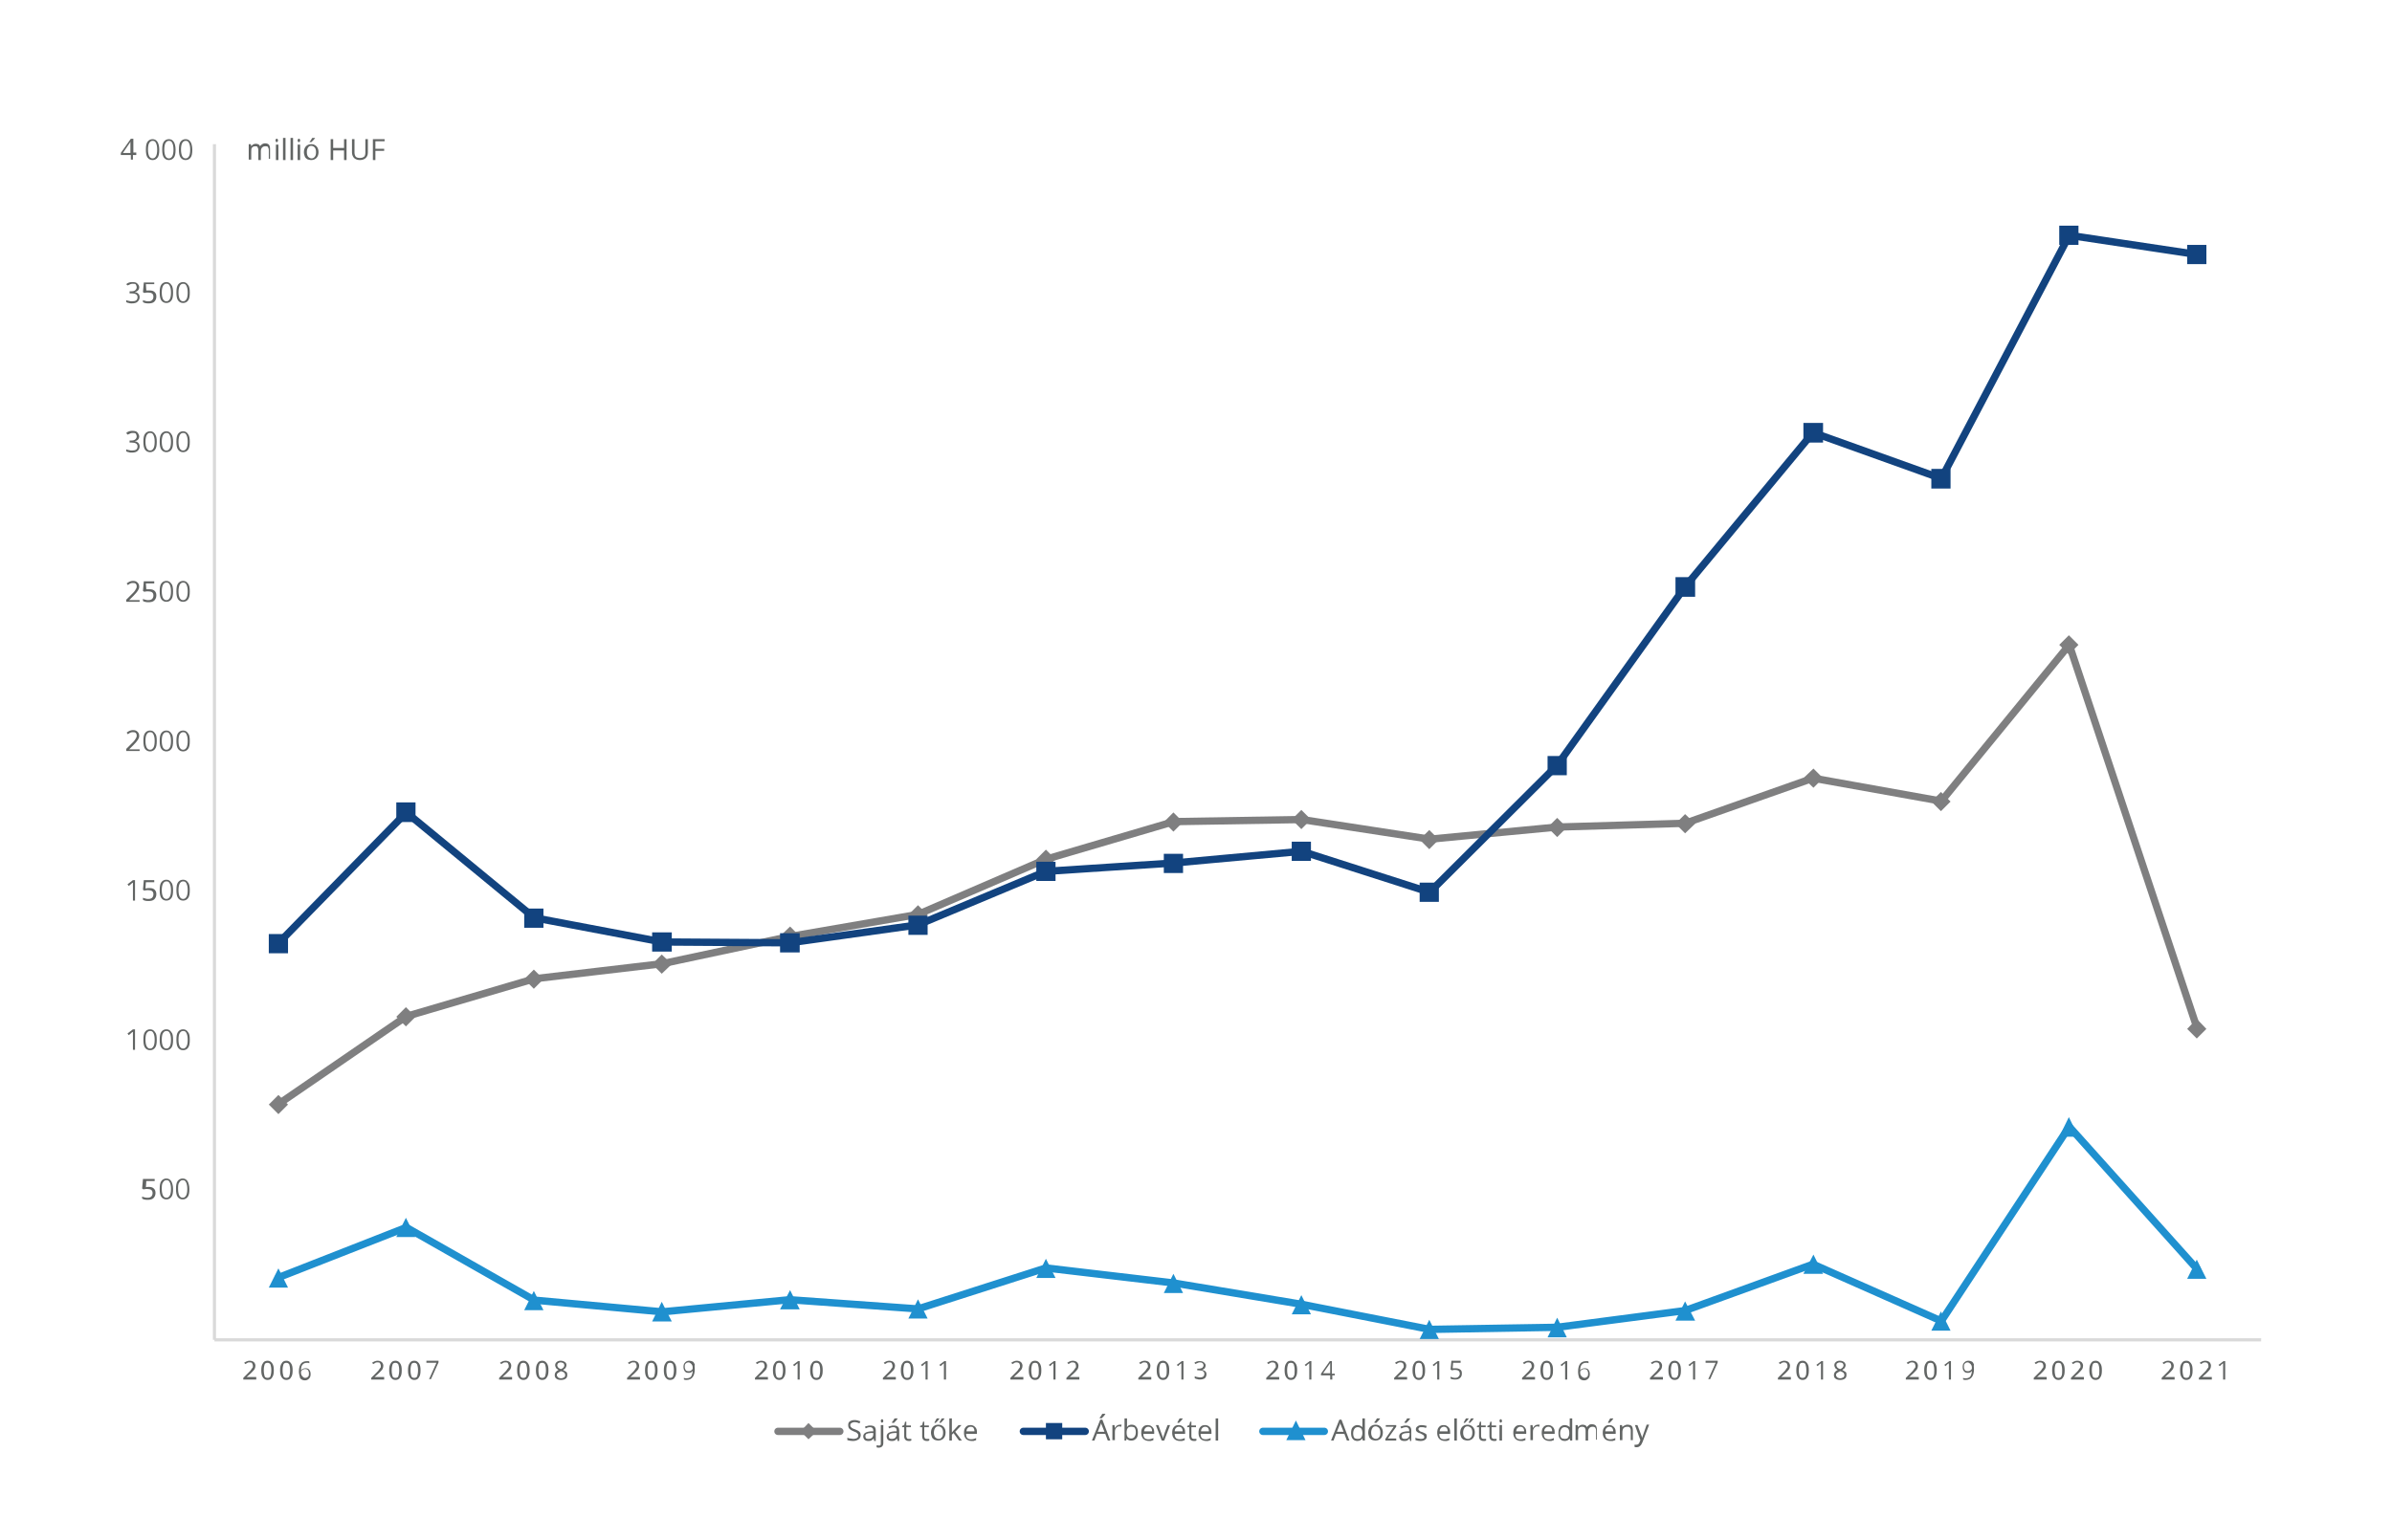 <?xml version="1.0" encoding="UTF-8"?> <svg xmlns="http://www.w3.org/2000/svg" xmlns:xlink="http://www.w3.org/1999/xlink" version="1.1" id="Réteg_1" x="0px" y="0px" viewBox="0 0 572.2 368.6" xml:space="preserve"> <g> <path fill="#626564" d="M32.5,37.1h-0.7v1.1h-0.5v-1.1h-2.4v-0.5l2.4-3.4h0.6v3.3h0.7V37.1z M31.2,36.6V35c0-0.3,0-0.7,0-1.1h0 c-0.1,0.2-0.2,0.4-0.3,0.5l-1.5,2.2H31.2z"></path> <path fill="#626564" d="M38.1,35.8c0,0.9-0.1,1.5-0.4,1.9c-0.3,0.4-0.7,0.6-1.2,0.6c-0.5,0-0.9-0.2-1.2-0.6 c-0.3-0.4-0.4-1.1-0.4-1.9c0-0.9,0.1-1.5,0.4-1.9c0.3-0.4,0.7-0.6,1.2-0.6c0.5,0,0.9,0.2,1.2,0.7C37.9,34.3,38.1,35,38.1,35.8z M35.4,35.8c0,0.7,0.1,1.2,0.3,1.6c0.2,0.3,0.4,0.5,0.8,0.5c0.4,0,0.6-0.2,0.8-0.5c0.2-0.3,0.3-0.9,0.3-1.6s-0.1-1.2-0.3-1.6 s-0.4-0.5-0.8-0.5c-0.4,0-0.6,0.2-0.8,0.5C35.5,34.5,35.4,35.1,35.4,35.8z"></path> <path fill="#626564" d="M42,35.8c0,0.9-0.1,1.5-0.4,1.9c-0.3,0.4-0.7,0.6-1.2,0.6c-0.5,0-0.9-0.2-1.2-0.6c-0.3-0.4-0.4-1.1-0.4-1.9 c0-0.9,0.1-1.5,0.4-1.9c0.3-0.4,0.7-0.6,1.2-0.6c0.5,0,0.9,0.2,1.2,0.7C41.8,34.3,42,35,42,35.8z M39.3,35.8c0,0.7,0.1,1.2,0.3,1.6 c0.2,0.3,0.4,0.5,0.8,0.5c0.4,0,0.6-0.2,0.8-0.5c0.2-0.3,0.3-0.9,0.3-1.6s-0.1-1.2-0.3-1.6s-0.4-0.5-0.8-0.5 c-0.4,0-0.6,0.2-0.8,0.5C39.4,34.5,39.3,35.1,39.3,35.8z"></path> <path fill="#626564" d="M46,35.8c0,0.9-0.1,1.5-0.4,1.9c-0.3,0.4-0.7,0.6-1.2,0.6c-0.5,0-0.9-0.2-1.2-0.6c-0.3-0.4-0.4-1.1-0.4-1.9 c0-0.9,0.1-1.5,0.4-1.9c0.3-0.4,0.7-0.6,1.2-0.6c0.5,0,0.9,0.2,1.2,0.7C45.8,34.3,46,35,46,35.8z M43.3,35.8c0,0.7,0.1,1.2,0.3,1.6 c0.2,0.3,0.4,0.5,0.8,0.5c0.4,0,0.6-0.2,0.8-0.5c0.2-0.3,0.3-0.9,0.3-1.6s-0.1-1.2-0.3-1.6s-0.4-0.5-0.8-0.5 c-0.4,0-0.6,0.2-0.8,0.5C43.4,34.5,43.3,35.1,43.3,35.8z"></path> <path fill="#626564" d="M64.3,38.3v-2.4c0-0.3-0.1-0.5-0.2-0.7S63.8,35,63.5,35c-0.4,0-0.6,0.1-0.8,0.3s-0.3,0.5-0.3,0.9v2.1h-0.6 v-2.4c0-0.3-0.1-0.5-0.2-0.7S61.4,35,61.1,35c-0.4,0-0.6,0.1-0.8,0.3c-0.2,0.2-0.2,0.6-0.2,1v1.9h-0.6v-3.7H60l0.1,0.5h0 c0.1-0.2,0.3-0.3,0.4-0.4c0.2-0.1,0.4-0.2,0.6-0.2c0.6,0,1,0.2,1.1,0.6h0c0.1-0.2,0.3-0.3,0.5-0.5c0.2-0.1,0.4-0.2,0.7-0.2 c0.4,0,0.7,0.1,0.9,0.3s0.3,0.6,0.3,1v2.4H64.3z"></path> <path fill="#626564" d="M65.9,33.6c0-0.1,0-0.2,0.1-0.3c0.1-0.1,0.1-0.1,0.2-0.1c0.1,0,0.2,0,0.2,0.1c0.1,0.1,0.1,0.2,0.1,0.3 s0,0.2-0.1,0.3s-0.1,0.1-0.2,0.1c-0.1,0-0.2,0-0.2-0.1C66,33.8,65.9,33.7,65.9,33.6z M66.6,38.3H66v-3.7h0.6V38.3z"></path> <path fill="#626564" d="M68.3,38.3h-0.6V33h0.6V38.3z"></path> <path fill="#626564" d="M70.1,38.3h-0.6V33h0.6V38.3z"></path> <path fill="#626564" d="M71.2,33.6c0-0.1,0-0.2,0.1-0.3c0.1-0.1,0.1-0.1,0.2-0.1c0.1,0,0.2,0,0.2,0.1c0.1,0.1,0.1,0.2,0.1,0.3 s0,0.2-0.1,0.3s-0.1,0.1-0.2,0.1c-0.1,0-0.2,0-0.2-0.1C71.2,33.8,71.2,33.7,71.2,33.6z M71.8,38.3h-0.6v-3.7h0.6V38.3z"></path> <path fill="#626564" d="M76.2,36.4c0,0.6-0.2,1.1-0.5,1.4c-0.3,0.3-0.7,0.5-1.3,0.5c-0.3,0-0.6-0.1-0.9-0.2 c-0.3-0.2-0.5-0.4-0.6-0.7s-0.2-0.6-0.2-1c0-0.6,0.2-1.1,0.5-1.4c0.3-0.3,0.7-0.5,1.3-0.5c0.5,0,0.9,0.2,1.2,0.5 S76.2,35.8,76.2,36.4z M73.4,36.4c0,0.5,0.1,0.8,0.3,1.1c0.2,0.2,0.5,0.4,0.8,0.4s0.6-0.1,0.8-0.4c0.2-0.2,0.3-0.6,0.3-1.1 c0-0.5-0.1-0.8-0.3-1.1c-0.2-0.2-0.5-0.4-0.8-0.4c-0.4,0-0.6,0.1-0.8,0.4S73.4,35.9,73.4,36.4z M74,34c0.1-0.1,0.2-0.3,0.4-0.5 c0.1-0.2,0.2-0.4,0.3-0.5h0.7V33c-0.1,0.1-0.2,0.3-0.4,0.5c-0.2,0.2-0.4,0.4-0.5,0.5L74,34L74,34z"></path> <path fill="#626564" d="M82.9,38.3h-0.6v-2.3h-2.6v2.3h-0.6v-5h0.6v2.1h2.6v-2.1h0.6V38.3z"></path> <path fill="#626564" d="M88,33.3v3.2c0,0.6-0.2,1-0.5,1.3c-0.3,0.3-0.8,0.5-1.4,0.5c-0.6,0-1.1-0.2-1.4-0.5 c-0.3-0.3-0.5-0.8-0.5-1.3v-3.2h0.6v3.2c0,0.4,0.1,0.7,0.3,1c0.2,0.2,0.6,0.3,1,0.3c0.4,0,0.7-0.1,1-0.3c0.2-0.2,0.3-0.5,0.3-1 v-3.2H88z"></path> <path fill="#626564" d="M89.8,38.3h-0.6v-5H92v0.5h-2.2v1.8h2.1v0.5h-2.1V38.3z"></path> </g> <g> <defs> <polygon id="SVGID_1_" points="24.8,353.2 549.3,353.2 549.3,26 24.8,26 24.8,353.2 "></polygon> </defs> <clipPath id="SVGID_00000157291028353523849000000005993562668636304293_"> <use xlink:href="#SVGID_1_" overflow="visible"></use> </clipPath> <line clip-path="url(#SVGID_00000157291028353523849000000005993562668636304293_)" fill="none" stroke="#D9D9D9" stroke-width="0.75" stroke-linejoin="round" stroke-miterlimit="10" x1="51.3" y1="320.6" x2="51.3" y2="34.5"></line> </g> <g> <defs> <polygon id="SVGID_00000000220572438980173830000002065103815516147373_" points="24.8,353.2 549.3,353.2 549.3,26 24.8,26 24.8,353.2 "></polygon> </defs> <clipPath id="SVGID_00000068662530452507866470000000426189207803260347_"> <use xlink:href="#SVGID_00000000220572438980173830000002065103815516147373_" overflow="visible"></use> </clipPath> <line clip-path="url(#SVGID_00000068662530452507866470000000426189207803260347_)" fill="none" stroke="#D9D9D9" stroke-width="0.75" stroke-linejoin="round" stroke-miterlimit="10" x1="51.3" y1="320.6" x2="540.9" y2="320.6"></line> </g> <g> <defs> <polygon id="SVGID_00000083052437027573295850000013469108853975728012_" points="51.3,321.1 541.4,321.1 541.4,34.5 51.3,34.5 51.3,321.1 "></polygon> </defs> <clipPath id="SVGID_00000134221875959856816820000003086734985428701607_"> <use xlink:href="#SVGID_00000083052437027573295850000013469108853975728012_" overflow="visible"></use> </clipPath> <polyline clip-path="url(#SVGID_00000134221875959856816820000003086734985428701607_)" fill="none" stroke="#7F7F80" stroke-width="1.75" stroke-linecap="round" stroke-linejoin="round" stroke-miterlimit="10" points=" 66.6,264.2 97.2,243.2 127.8,234.2 158.4,230.6 188.9,224.1 219.6,218.8 250.2,205.6 280.8,196.6 311.4,196.1 342,200.8 372.5,197.9 403.1,197 433.7,186.2 464.4,191.7 495,154.3 525.6,246.1 "></polyline> </g> <g> <defs> <polygon id="SVGID_00000181076908601476456080000001195130309792513724_" points="24.8,353.2 549.3,353.2 549.3,26 24.8,26 24.8,353.2 "></polygon> </defs> <clipPath id="SVGID_00000055667476973096642430000015880476817567974294_"> <use xlink:href="#SVGID_00000181076908601476456080000001195130309792513724_" overflow="visible"></use> </clipPath> <polygon clip-path="url(#SVGID_00000055667476973096642430000015880476817567974294_)" fill="#7F7F80" points="66.6,262 68.9,264.3 66.6,266.6 64.3,264.3 66.6,262 "></polygon> <polygon clip-path="url(#SVGID_00000055667476973096642430000015880476817567974294_)" fill="#7F7F80" points="97.1,241 99.4,243.3 97.1,245.6 94.8,243.3 97.1,241 "></polygon> <polygon clip-path="url(#SVGID_00000055667476973096642430000015880476817567974294_)" fill="#7F7F80" points="127.7,232 130,234.3 127.7,236.6 125.4,234.3 127.7,232 "></polygon> <polygon clip-path="url(#SVGID_00000055667476973096642430000015880476817567974294_)" fill="#7F7F80" points="158.3,228.4 160.7,230.7 158.3,233 156,230.7 158.3,228.4 "></polygon> <polygon clip-path="url(#SVGID_00000055667476973096642430000015880476817567974294_)" fill="#7F7F80" points="189,221.7 191.3,224 189,226.4 186.6,224 189,221.7 "></polygon> <polygon clip-path="url(#SVGID_00000055667476973096642430000015880476817567974294_)" fill="#7F7F80" points="219.6,216.6 221.9,218.9 219.6,221.2 217.3,218.9 219.6,216.6 "></polygon> <polygon clip-path="url(#SVGID_00000055667476973096642430000015880476817567974294_)" fill="#7F7F80" points="250.2,203.3 252.5,205.6 250.2,208 247.9,205.6 250.2,203.3 "></polygon> <polygon clip-path="url(#SVGID_00000055667476973096642430000015880476817567974294_)" fill="#7F7F80" points="280.7,194.4 283,196.7 280.7,199 278.4,196.7 280.7,194.4 "></polygon> <polygon clip-path="url(#SVGID_00000055667476973096642430000015880476817567974294_)" fill="#7F7F80" points="311.3,193.8 313.6,196.1 311.3,198.4 309,196.1 311.3,193.8 "></polygon> <polygon clip-path="url(#SVGID_00000055667476973096642430000015880476817567974294_)" fill="#7F7F80" points="341.9,198.6 344.2,200.9 341.9,203.2 339.6,200.9 341.9,198.6 "></polygon> <polygon clip-path="url(#SVGID_00000055667476973096642430000015880476817567974294_)" fill="#7F7F80" points="372.5,195.7 374.8,198 372.5,200.3 370.2,198 372.5,195.7 "></polygon> <polygon clip-path="url(#SVGID_00000055667476973096642430000015880476817567974294_)" fill="#7F7F80" points="403.1,194.8 405.5,197.1 403.1,199.4 400.8,197.1 403.1,194.8 "></polygon> <polygon clip-path="url(#SVGID_00000055667476973096642430000015880476817567974294_)" fill="#7F7F80" points="433.8,183.9 436.1,186.2 433.8,188.5 431.4,186.2 433.8,183.9 "></polygon> <polygon clip-path="url(#SVGID_00000055667476973096642430000015880476817567974294_)" fill="#7F7F80" points="464.3,189.5 466.6,191.8 464.3,194.1 462,191.8 464.3,189.5 "></polygon> <polygon clip-path="url(#SVGID_00000055667476973096642430000015880476817567974294_)" fill="#7F7F80" points="494.9,152 497.2,154.3 494.9,156.6 492.6,154.3 494.9,152 "></polygon> <polygon clip-path="url(#SVGID_00000055667476973096642430000015880476817567974294_)" fill="#7F7F80" points="525.5,243.8 527.8,246.2 525.5,248.5 523.2,246.2 525.5,243.8 "></polygon> </g> <g> <defs> <polygon id="SVGID_00000018200694126847850270000008253246856534573488_" points="51.3,321.1 541.4,321.1 541.4,34.5 51.3,34.5 51.3,321.1 "></polygon> </defs> <clipPath id="SVGID_00000174592709530678339290000015983017635144545196_"> <use xlink:href="#SVGID_00000018200694126847850270000008253246856534573488_" overflow="visible"></use> </clipPath> <polyline clip-path="url(#SVGID_00000174592709530678339290000015983017635144545196_)" fill="none" stroke="#12437F" stroke-width="1.75" stroke-linecap="round" stroke-linejoin="round" stroke-miterlimit="10" points=" 66.6,225.7 97.2,194.4 127.8,219.6 158.4,225.4 188.9,225.6 219.6,221.3 250.2,208.5 280.8,206.5 311.4,203.7 342,213.5 372.5,183.1 403.1,140.4 433.7,103.5 464.4,114.5 495,56.3 525.6,60.9 "></polyline> </g> <g> <defs> <polygon id="SVGID_00000019665073989365870420000002121560583133536433_" points="24.8,353.2 549.3,353.2 549.3,26 24.8,26 24.8,353.2 "></polygon> </defs> <clipPath id="SVGID_00000023272476346976849560000018377672227462334908_"> <use xlink:href="#SVGID_00000019665073989365870420000002121560583133536433_" overflow="visible"></use> </clipPath> <polygon clip-path="url(#SVGID_00000023272476346976849560000018377672227462334908_)" fill-rule="evenodd" clip-rule="evenodd" fill="#12437F" points=" 64.3,223.5 68.9,223.5 68.9,228.1 64.3,228.1 64.3,223.5 "></polygon> <polygon clip-path="url(#SVGID_00000023272476346976849560000018377672227462334908_)" fill-rule="evenodd" clip-rule="evenodd" fill="#12437F" points=" 94.8,192 99.4,192 99.4,196.7 94.8,196.7 94.8,192 "></polygon> <polygon clip-path="url(#SVGID_00000023272476346976849560000018377672227462334908_)" fill-rule="evenodd" clip-rule="evenodd" fill="#12437F" points=" 125.4,217.4 130,217.4 130,222 125.4,222 125.4,217.4 "></polygon> <polygon clip-path="url(#SVGID_00000023272476346976849560000018377672227462334908_)" fill-rule="evenodd" clip-rule="evenodd" fill="#12437F" points=" 156,223.1 160.7,223.1 160.7,227.7 156,227.7 156,223.1 "></polygon> <polygon clip-path="url(#SVGID_00000023272476346976849560000018377672227462334908_)" fill-rule="evenodd" clip-rule="evenodd" fill="#12437F" points=" 186.6,223.3 191.3,223.3 191.3,227.9 186.6,227.9 186.6,223.3 "></polygon> <polygon clip-path="url(#SVGID_00000023272476346976849560000018377672227462334908_)" fill-rule="evenodd" clip-rule="evenodd" fill="#12437F" points=" 217.3,219.1 221.9,219.1 221.9,223.7 217.3,223.7 217.3,219.1 "></polygon> <polygon clip-path="url(#SVGID_00000023272476346976849560000018377672227462334908_)" fill-rule="evenodd" clip-rule="evenodd" fill="#12437F" points=" 247.9,206.2 252.5,206.2 252.5,210.8 247.9,210.8 247.9,206.2 "></polygon> <polygon clip-path="url(#SVGID_00000023272476346976849560000018377672227462334908_)" fill-rule="evenodd" clip-rule="evenodd" fill="#12437F" points=" 278.4,204.3 283,204.3 283,208.9 278.4,208.9 278.4,204.3 "></polygon> <polygon clip-path="url(#SVGID_00000023272476346976849560000018377672227462334908_)" fill-rule="evenodd" clip-rule="evenodd" fill="#12437F" points=" 309,201.4 313.6,201.4 313.6,206 309,206 309,201.4 "></polygon> <polygon clip-path="url(#SVGID_00000023272476346976849560000018377672227462334908_)" fill-rule="evenodd" clip-rule="evenodd" fill="#12437F" points=" 339.6,211.2 344.2,211.2 344.2,215.8 339.6,215.8 339.6,211.2 "></polygon> <polygon clip-path="url(#SVGID_00000023272476346976849560000018377672227462334908_)" fill-rule="evenodd" clip-rule="evenodd" fill="#12437F" points=" 370.2,180.9 374.8,180.9 374.8,185.5 370.2,185.5 370.2,180.9 "></polygon> <polygon clip-path="url(#SVGID_00000023272476346976849560000018377672227462334908_)" fill-rule="evenodd" clip-rule="evenodd" fill="#12437F" points=" 400.8,138.1 405.5,138.1 405.5,142.8 400.8,142.8 400.8,138.1 "></polygon> <polygon clip-path="url(#SVGID_00000023272476346976849560000018377672227462334908_)" fill-rule="evenodd" clip-rule="evenodd" fill="#12437F" points=" 431.4,101.2 436.1,101.2 436.1,105.9 431.4,105.9 431.4,101.2 "></polygon> <polygon clip-path="url(#SVGID_00000023272476346976849560000018377672227462334908_)" fill-rule="evenodd" clip-rule="evenodd" fill="#12437F" points=" 462,112.2 466.6,112.2 466.6,116.9 462,116.9 462,112.2 "></polygon> <polygon clip-path="url(#SVGID_00000023272476346976849560000018377672227462334908_)" fill-rule="evenodd" clip-rule="evenodd" fill="#12437F" points=" 492.6,54 497.2,54 497.2,58.6 492.6,58.6 492.6,54 "></polygon> <polygon clip-path="url(#SVGID_00000023272476346976849560000018377672227462334908_)" fill-rule="evenodd" clip-rule="evenodd" fill="#12437F" points=" 523.2,58.6 527.8,58.6 527.8,63.2 523.2,63.2 523.2,58.6 "></polygon> </g> <g> <defs> <polygon id="SVGID_00000060741552896166251610000014268514857701898146_" points="51.3,321.1 541.4,321.1 541.4,34.5 51.3,34.5 51.3,321.1 "></polygon> </defs> <clipPath id="SVGID_00000119118089740218855260000015874328444705416850_"> <use xlink:href="#SVGID_00000060741552896166251610000014268514857701898146_" overflow="visible"></use> </clipPath> <polyline clip-path="url(#SVGID_00000119118089740218855260000015874328444705416850_)" fill="none" stroke="#1F90CF" stroke-width="1.75" stroke-linecap="round" stroke-linejoin="round" stroke-miterlimit="10" points=" 66.6,305.7 97.2,293.7 127.8,311.1 158.4,313.9 188.9,311 219.6,313.2 250.2,303.4 280.8,307 311.4,312.1 342,318.1 372.5,317.6 403.1,313.6 433.7,302.5 464.4,316.1 495,269.6 525.6,303.7 "></polyline> </g> <polygon fill="#1F90CF" points="66.6,303.5 68.9,308.1 64.3,308.1 66.6,303.5 "></polygon> <polygon fill="#1F90CF" points="97.1,291.4 99.4,296 94.8,296 97.1,291.4 "></polygon> <polygon fill="#1F90CF" points="127.7,308.9 130,313.5 125.4,313.5 127.7,308.9 "></polygon> <polygon fill="#1F90CF" points="158.3,311.5 160.7,316.2 156,316.2 158.3,311.5 "></polygon> <polygon fill="#1F90CF" points="189,308.7 191.3,313.3 186.6,313.3 189,308.7 "></polygon> <polygon fill="#1F90CF" points="219.6,310.9 221.9,315.5 217.3,315.5 219.6,310.9 "></polygon> <polygon fill="#1F90CF" points="250.2,301.2 252.5,305.8 247.9,305.8 250.2,301.2 "></polygon> <polygon fill="#1F90CF" points="280.7,304.8 283,309.4 278.4,309.4 280.7,304.8 "></polygon> <polygon fill="#1F90CF" points="311.3,309.9 313.6,314.5 309,314.5 311.3,309.9 "></polygon> <polygon fill="#1F90CF" points="341.9,315.8 344.2,320.4 339.6,320.4 341.9,315.8 "></polygon> <polygon fill="#1F90CF" points="372.5,315.3 374.8,320 370.2,320 372.5,315.3 "></polygon> <polygon fill="#1F90CF" points="403.1,311.4 405.5,316 400.8,316 403.1,311.4 "></polygon> <polygon fill="#1F90CF" points="433.8,300.2 436.1,304.8 431.4,304.8 433.8,300.2 "></polygon> <polygon fill="#1F90CF" points="464.3,313.8 466.6,318.4 462,318.4 464.3,313.8 "></polygon> <polygon fill="#1F90CF" points="494.9,267.3 497.2,272 492.6,272 494.9,267.3 "></polygon> <polygon fill="#1F90CF" points="525.5,301.4 527.8,306 523.2,306 525.5,301.4 "></polygon> <polygon fill-rule="evenodd" clip-rule="evenodd" fill="none" points="24.8,353.2 549.3,353.2 549.3,26 24.8,26 24.8,353.2 "></polygon> <g> <g> <path fill="#626564" d="M35.6,284c0.5,0,0.9,0.1,1.2,0.4s0.4,0.6,0.4,1.1c0,0.5-0.2,0.9-0.5,1.2c-0.3,0.3-0.8,0.4-1.4,0.4 c-0.6,0-1-0.1-1.3-0.3v-0.5c0.2,0.1,0.4,0.2,0.6,0.2c0.2,0.1,0.5,0.1,0.7,0.1c0.4,0,0.7-0.1,0.9-0.3s0.3-0.5,0.3-0.8 c0-0.7-0.4-1-1.3-1c-0.2,0-0.5,0-0.9,0.1l-0.3-0.2l0.2-2.3H37v0.5h-2l-0.1,1.5C35.1,284,35.4,284,35.6,284z"></path> <path fill="#626564" d="M41.4,284.5c0,0.9-0.1,1.5-0.4,1.9c-0.3,0.4-0.7,0.6-1.2,0.6c-0.5,0-0.9-0.2-1.2-0.6 c-0.3-0.4-0.4-1.1-0.4-1.9c0-0.9,0.1-1.5,0.4-1.9c0.3-0.4,0.7-0.6,1.2-0.6c0.5,0,0.9,0.2,1.2,0.7 C41.2,283.1,41.4,283.7,41.4,284.5z M38.7,284.5c0,0.7,0.1,1.2,0.3,1.6c0.2,0.3,0.4,0.5,0.8,0.5c0.4,0,0.6-0.2,0.8-0.5 c0.2-0.3,0.3-0.9,0.3-1.6s-0.1-1.2-0.3-1.6s-0.4-0.5-0.8-0.5c-0.4,0-0.6,0.2-0.8,0.5C38.7,283.3,38.7,283.8,38.7,284.5z"></path> <path fill="#626564" d="M45.3,284.5c0,0.9-0.1,1.5-0.4,1.9c-0.3,0.4-0.7,0.6-1.2,0.6c-0.5,0-0.9-0.2-1.2-0.6 c-0.3-0.4-0.4-1.1-0.4-1.9c0-0.9,0.1-1.5,0.4-1.9c0.3-0.4,0.7-0.6,1.2-0.6c0.5,0,0.9,0.2,1.2,0.7 C45.1,283.1,45.3,283.7,45.3,284.5z M42.6,284.5c0,0.7,0.1,1.2,0.3,1.6c0.2,0.3,0.4,0.5,0.8,0.5c0.4,0,0.6-0.2,0.8-0.5 c0.2-0.3,0.3-0.9,0.3-1.6s-0.1-1.2-0.3-1.6s-0.4-0.5-0.8-0.5c-0.4,0-0.6,0.2-0.8,0.5C42.6,283.3,42.6,283.8,42.6,284.5z"></path> </g> </g> <rect x="24.8" y="26" fill-rule="evenodd" clip-rule="evenodd" fill="none" width="524.5" height="327.2"></rect> <polygon fill-rule="evenodd" clip-rule="evenodd" fill="none" points="24.8,353.2 549.3,353.2 549.3,26 24.8,26 24.8,353.2 "></polygon> <g> <g> <path fill="#626564" d="M32.3,251.2h-0.5v-3.5c0-0.3,0-0.6,0-0.8c0,0-0.1,0.1-0.2,0.1c-0.1,0.1-0.3,0.3-0.8,0.7l-0.3-0.4l1.3-1 h0.5V251.2z"></path> <path fill="#626564" d="M37.5,248.8c0,0.9-0.1,1.5-0.4,1.9c-0.3,0.4-0.7,0.6-1.2,0.6c-0.5,0-0.9-0.2-1.2-0.6 c-0.3-0.4-0.4-1.1-0.4-1.9c0-0.9,0.1-1.5,0.4-1.9c0.3-0.4,0.7-0.6,1.2-0.6c0.5,0,0.9,0.2,1.2,0.7 C37.4,247.3,37.5,247.9,37.5,248.8z M34.8,248.8c0,0.7,0.1,1.2,0.3,1.6c0.2,0.3,0.4,0.5,0.8,0.5c0.4,0,0.6-0.2,0.8-0.5 c0.2-0.3,0.3-0.9,0.3-1.6s-0.1-1.2-0.3-1.6s-0.4-0.5-0.8-0.5c-0.4,0-0.6,0.2-0.8,0.5C34.9,247.5,34.8,248,34.8,248.8z"></path> <path fill="#626564" d="M41.4,248.8c0,0.9-0.1,1.5-0.4,1.9c-0.3,0.4-0.7,0.6-1.2,0.6c-0.5,0-0.9-0.2-1.2-0.6 c-0.3-0.4-0.4-1.1-0.4-1.9c0-0.9,0.1-1.5,0.4-1.9c0.3-0.4,0.7-0.6,1.2-0.6c0.5,0,0.9,0.2,1.2,0.7 C41.3,247.3,41.4,247.9,41.4,248.8z M38.7,248.8c0,0.7,0.1,1.2,0.3,1.6c0.2,0.3,0.4,0.5,0.8,0.5c0.4,0,0.6-0.2,0.8-0.5 c0.2-0.3,0.3-0.9,0.3-1.6s-0.1-1.2-0.3-1.6s-0.4-0.5-0.8-0.5c-0.4,0-0.6,0.2-0.8,0.5C38.8,247.5,38.7,248,38.7,248.8z"></path> <path fill="#626564" d="M45.4,248.8c0,0.9-0.1,1.5-0.4,1.9c-0.3,0.4-0.7,0.6-1.2,0.6c-0.5,0-0.9-0.2-1.2-0.6 c-0.3-0.4-0.4-1.1-0.4-1.9c0-0.9,0.1-1.5,0.4-1.9c0.3-0.4,0.7-0.6,1.2-0.6c0.5,0,0.9,0.2,1.2,0.7 C45.3,247.3,45.4,247.9,45.4,248.8z M42.7,248.8c0,0.7,0.1,1.2,0.3,1.6c0.2,0.3,0.4,0.5,0.8,0.5c0.4,0,0.6-0.2,0.8-0.5 c0.2-0.3,0.3-0.9,0.3-1.6s-0.1-1.2-0.3-1.6s-0.4-0.5-0.8-0.5c-0.4,0-0.6,0.2-0.8,0.5C42.8,247.5,42.7,248,42.7,248.8z"></path> </g> </g> <rect x="24.8" y="26" fill-rule="evenodd" clip-rule="evenodd" fill="none" width="524.5" height="327.2"></rect> <polygon fill-rule="evenodd" clip-rule="evenodd" fill="none" points="24.8,353.2 549.3,353.2 549.3,26 24.8,26 24.8,353.2 "></polygon> <g> <g> <path fill="#626564" d="M32.3,215.5h-0.5V212c0-0.3,0-0.6,0-0.8c0,0-0.1,0.1-0.2,0.1c-0.1,0.1-0.3,0.3-0.8,0.7l-0.3-0.4l1.3-1h0.5 V215.5z"></path> <path fill="#626564" d="M35.8,212.5c0.5,0,0.9,0.1,1.2,0.4s0.4,0.6,0.4,1.1c0,0.5-0.2,0.9-0.5,1.2c-0.3,0.3-0.8,0.4-1.4,0.4 c-0.6,0-1-0.1-1.3-0.3v-0.5c0.2,0.1,0.4,0.2,0.6,0.2c0.2,0.1,0.5,0.1,0.7,0.1c0.4,0,0.7-0.1,0.9-0.3s0.3-0.5,0.3-0.8 c0-0.7-0.4-1-1.3-1c-0.2,0-0.5,0-0.9,0.1l-0.3-0.2l0.2-2.3h2.5v0.5h-2l-0.1,1.5C35.3,212.5,35.5,212.5,35.8,212.5z"></path> <path fill="#626564" d="M41.4,213c0,0.9-0.1,1.5-0.4,1.9c-0.3,0.4-0.7,0.6-1.2,0.6c-0.5,0-0.9-0.2-1.2-0.6 c-0.3-0.4-0.4-1.1-0.4-1.9c0-0.9,0.1-1.5,0.4-1.9c0.3-0.4,0.7-0.6,1.2-0.6c0.5,0,0.9,0.2,1.2,0.7C41.3,211.5,41.4,212.2,41.4,213z M38.7,213c0,0.7,0.1,1.2,0.3,1.6c0.2,0.3,0.4,0.5,0.8,0.5c0.4,0,0.6-0.2,0.8-0.5c0.2-0.3,0.3-0.9,0.3-1.6s-0.1-1.2-0.3-1.6 s-0.4-0.5-0.8-0.5c-0.4,0-0.6,0.2-0.8,0.5C38.8,211.8,38.7,212.3,38.7,213z"></path> <path fill="#626564" d="M45.4,213c0,0.9-0.1,1.5-0.4,1.9c-0.3,0.4-0.7,0.6-1.2,0.6c-0.5,0-0.9-0.2-1.2-0.6 c-0.3-0.4-0.4-1.1-0.4-1.9c0-0.9,0.1-1.5,0.4-1.9c0.3-0.4,0.7-0.6,1.2-0.6c0.5,0,0.9,0.2,1.2,0.7C45.3,211.5,45.4,212.2,45.4,213z M42.7,213c0,0.7,0.1,1.2,0.3,1.6c0.2,0.3,0.4,0.5,0.8,0.5c0.4,0,0.6-0.2,0.8-0.5c0.2-0.3,0.3-0.9,0.3-1.6s-0.1-1.2-0.3-1.6 s-0.4-0.5-0.8-0.5c-0.4,0-0.6,0.2-0.8,0.5C42.8,211.8,42.7,212.3,42.7,213z"></path> </g> </g> <rect x="24.8" y="26" fill-rule="evenodd" clip-rule="evenodd" fill="none" width="524.5" height="327.2"></rect> <polygon fill-rule="evenodd" clip-rule="evenodd" fill="none" points="24.8,353.2 549.3,353.2 549.3,26 24.8,26 24.8,353.2 "></polygon> <g> <g> <path fill="#626564" d="M33.5,179.7h-3.3v-0.5l1.3-1.3c0.4-0.4,0.7-0.7,0.8-0.9s0.2-0.3,0.3-0.5c0.1-0.2,0.1-0.3,0.1-0.5 c0-0.3-0.1-0.5-0.2-0.6c-0.2-0.2-0.4-0.2-0.7-0.2c-0.2,0-0.4,0-0.6,0.1c-0.2,0.1-0.4,0.2-0.6,0.4l-0.3-0.4c0.5-0.4,1-0.6,1.5-0.6 c0.5,0,0.8,0.1,1.1,0.4s0.4,0.6,0.4,1c0,0.3-0.1,0.6-0.3,0.9s-0.5,0.7-1,1.2l-1.1,1.1v0h2.5V179.7z"></path> <path fill="#626564" d="M37.5,177.3c0,0.9-0.1,1.5-0.4,1.9c-0.3,0.4-0.7,0.6-1.2,0.6c-0.5,0-0.9-0.2-1.2-0.6 c-0.3-0.4-0.4-1.1-0.4-1.9c0-0.9,0.1-1.5,0.4-1.9c0.3-0.4,0.7-0.6,1.2-0.6c0.5,0,0.9,0.2,1.2,0.7 C37.4,175.8,37.5,176.4,37.5,177.3z M34.8,177.3c0,0.7,0.1,1.2,0.3,1.6c0.2,0.3,0.4,0.5,0.8,0.5c0.4,0,0.6-0.2,0.8-0.5 c0.2-0.3,0.3-0.9,0.3-1.6s-0.1-1.2-0.3-1.6s-0.4-0.5-0.8-0.5c-0.4,0-0.6,0.2-0.8,0.5C34.9,176,34.8,176.5,34.8,177.3z"></path> <path fill="#626564" d="M41.4,177.3c0,0.9-0.1,1.5-0.4,1.9c-0.3,0.4-0.7,0.6-1.2,0.6c-0.5,0-0.9-0.2-1.2-0.6 c-0.3-0.4-0.4-1.1-0.4-1.9c0-0.9,0.1-1.5,0.4-1.9c0.3-0.4,0.7-0.6,1.2-0.6c0.5,0,0.9,0.2,1.2,0.7 C41.3,175.8,41.4,176.4,41.4,177.3z M38.7,177.3c0,0.7,0.1,1.2,0.3,1.6c0.2,0.3,0.4,0.5,0.8,0.5c0.4,0,0.6-0.2,0.8-0.5 c0.2-0.3,0.3-0.9,0.3-1.6s-0.1-1.2-0.3-1.6s-0.4-0.5-0.8-0.5c-0.4,0-0.6,0.2-0.8,0.5C38.8,176,38.7,176.5,38.7,177.3z"></path> <path fill="#626564" d="M45.4,177.3c0,0.9-0.1,1.5-0.4,1.9c-0.3,0.4-0.7,0.6-1.2,0.6c-0.5,0-0.9-0.2-1.2-0.6 c-0.3-0.4-0.4-1.1-0.4-1.9c0-0.9,0.1-1.5,0.4-1.9c0.3-0.4,0.7-0.6,1.2-0.6c0.5,0,0.9,0.2,1.2,0.7 C45.3,175.8,45.4,176.4,45.4,177.3z M42.7,177.3c0,0.7,0.1,1.2,0.3,1.6c0.2,0.3,0.4,0.5,0.8,0.5c0.4,0,0.6-0.2,0.8-0.5 c0.2-0.3,0.3-0.9,0.3-1.6s-0.1-1.2-0.3-1.6s-0.4-0.5-0.8-0.5c-0.4,0-0.6,0.2-0.8,0.5C42.8,176,42.7,176.5,42.7,177.3z"></path> </g> </g> <rect x="24.8" y="26" fill-rule="evenodd" clip-rule="evenodd" fill="none" width="524.5" height="327.2"></rect> <polygon fill-rule="evenodd" clip-rule="evenodd" fill="none" points="24.8,353.2 549.3,353.2 549.3,26 24.8,26 24.8,353.2 "></polygon> <g> <g> <path fill="#626564" d="M33.5,144h-3.3v-0.5l1.3-1.3c0.4-0.4,0.7-0.7,0.8-0.9s0.2-0.3,0.3-0.5c0.1-0.2,0.1-0.3,0.1-0.5 c0-0.3-0.1-0.5-0.2-0.6c-0.2-0.2-0.4-0.2-0.7-0.2c-0.2,0-0.4,0-0.6,0.1c-0.2,0.1-0.4,0.2-0.6,0.4l-0.3-0.4c0.5-0.4,1-0.6,1.5-0.6 c0.5,0,0.8,0.1,1.1,0.4s0.4,0.6,0.4,1c0,0.3-0.1,0.6-0.3,0.9s-0.5,0.7-1,1.2l-1.1,1.1v0h2.5V144z"></path> <path fill="#626564" d="M35.8,141c0.5,0,0.9,0.1,1.2,0.4s0.4,0.6,0.4,1.1c0,0.5-0.2,0.9-0.5,1.2c-0.3,0.3-0.8,0.4-1.4,0.4 c-0.6,0-1-0.1-1.3-0.3v-0.5c0.2,0.1,0.4,0.2,0.6,0.2c0.2,0.1,0.5,0.1,0.7,0.1c0.4,0,0.7-0.1,0.9-0.3s0.3-0.5,0.3-0.8 c0-0.7-0.4-1-1.3-1c-0.2,0-0.5,0-0.9,0.1l-0.3-0.2l0.2-2.3h2.5v0.5h-2L35,141C35.3,141,35.5,141,35.8,141z"></path> <path fill="#626564" d="M41.4,141.5c0,0.9-0.1,1.5-0.4,1.9c-0.3,0.4-0.7,0.6-1.2,0.6c-0.5,0-0.9-0.2-1.2-0.6 c-0.3-0.4-0.4-1.1-0.4-1.9c0-0.9,0.1-1.5,0.4-1.9c0.3-0.4,0.7-0.6,1.2-0.6c0.5,0,0.9,0.2,1.2,0.7C41.3,140,41.4,140.7,41.4,141.5z M38.7,141.5c0,0.7,0.1,1.2,0.3,1.6c0.2,0.3,0.4,0.5,0.8,0.5c0.4,0,0.6-0.2,0.8-0.5c0.2-0.3,0.3-0.9,0.3-1.6s-0.1-1.2-0.3-1.6 s-0.4-0.5-0.8-0.5c-0.4,0-0.6,0.2-0.8,0.5C38.8,140.3,38.7,140.8,38.7,141.5z"></path> <path fill="#626564" d="M45.4,141.5c0,0.9-0.1,1.5-0.4,1.9c-0.3,0.4-0.7,0.6-1.2,0.6c-0.5,0-0.9-0.2-1.2-0.6 c-0.3-0.4-0.4-1.1-0.4-1.9c0-0.9,0.1-1.5,0.4-1.9c0.3-0.4,0.7-0.6,1.2-0.6c0.5,0,0.9,0.2,1.2,0.7C45.3,140,45.4,140.7,45.4,141.5z M42.7,141.5c0,0.7,0.1,1.2,0.3,1.6c0.2,0.3,0.4,0.5,0.8,0.5c0.4,0,0.6-0.2,0.8-0.5c0.2-0.3,0.3-0.9,0.3-1.6s-0.1-1.2-0.3-1.6 s-0.4-0.5-0.8-0.5c-0.4,0-0.6,0.2-0.8,0.5C42.8,140.3,42.7,140.8,42.7,141.5z"></path> </g> </g> <rect x="24.8" y="26" fill-rule="evenodd" clip-rule="evenodd" fill="none" width="524.5" height="327.2"></rect> <polygon fill-rule="evenodd" clip-rule="evenodd" fill="none" points="24.8,353.2 549.3,353.2 549.3,26 24.8,26 24.8,353.2 "></polygon> <g> <g> <path fill="#626564" d="M33.3,104.4c0,0.3-0.1,0.6-0.3,0.8c-0.2,0.2-0.4,0.3-0.8,0.4v0c0.4,0,0.7,0.2,0.9,0.4s0.3,0.5,0.3,0.8 c0,0.5-0.2,0.8-0.5,1.1c-0.3,0.3-0.8,0.4-1.4,0.4c-0.3,0-0.5,0-0.7-0.1c-0.2,0-0.4-0.1-0.6-0.2v-0.5c0.2,0.1,0.4,0.2,0.7,0.2 c0.2,0.1,0.5,0.1,0.7,0.1c0.9,0,1.3-0.3,1.3-1c0-0.6-0.5-0.9-1.4-0.9H31v-0.5h0.5c0.4,0,0.7-0.1,0.9-0.3c0.2-0.2,0.3-0.4,0.3-0.7 c0-0.2-0.1-0.4-0.2-0.6s-0.4-0.2-0.7-0.2c-0.2,0-0.4,0-0.6,0.1s-0.4,0.2-0.7,0.3l-0.3-0.4c0.2-0.2,0.4-0.3,0.7-0.4 s0.5-0.1,0.8-0.1c0.5,0,0.9,0.1,1.1,0.3S33.3,104.1,33.3,104.4z"></path> <path fill="#626564" d="M37.5,105.7c0,0.9-0.1,1.5-0.4,1.9c-0.3,0.4-0.7,0.6-1.2,0.6c-0.5,0-0.9-0.2-1.2-0.6 c-0.3-0.4-0.4-1.1-0.4-1.9c0-0.9,0.1-1.5,0.4-1.9c0.3-0.4,0.7-0.6,1.2-0.6c0.5,0,0.9,0.2,1.2,0.7 C37.4,104.3,37.5,104.9,37.5,105.7z M34.8,105.7c0,0.7,0.1,1.2,0.3,1.6c0.2,0.3,0.4,0.5,0.8,0.5c0.4,0,0.6-0.2,0.8-0.5 c0.2-0.3,0.3-0.9,0.3-1.6s-0.1-1.2-0.3-1.6s-0.4-0.5-0.8-0.5c-0.4,0-0.6,0.2-0.8,0.5C34.9,104.5,34.8,105,34.8,105.7z"></path> <path fill="#626564" d="M41.4,105.7c0,0.9-0.1,1.5-0.4,1.9c-0.3,0.4-0.7,0.6-1.2,0.6c-0.5,0-0.9-0.2-1.2-0.6 c-0.3-0.4-0.4-1.1-0.4-1.9c0-0.9,0.1-1.5,0.4-1.9c0.3-0.4,0.7-0.6,1.2-0.6c0.5,0,0.9,0.2,1.2,0.7 C41.3,104.3,41.4,104.9,41.4,105.7z M38.7,105.7c0,0.7,0.1,1.2,0.3,1.6c0.2,0.3,0.4,0.5,0.8,0.5c0.4,0,0.6-0.2,0.8-0.5 c0.2-0.3,0.3-0.9,0.3-1.6s-0.1-1.2-0.3-1.6s-0.4-0.5-0.8-0.5c-0.4,0-0.6,0.2-0.8,0.5C38.8,104.5,38.7,105,38.7,105.7z"></path> <path fill="#626564" d="M45.4,105.7c0,0.9-0.1,1.5-0.4,1.9c-0.3,0.4-0.7,0.6-1.2,0.6c-0.5,0-0.9-0.2-1.2-0.6 c-0.3-0.4-0.4-1.1-0.4-1.9c0-0.9,0.1-1.5,0.4-1.9c0.3-0.4,0.7-0.6,1.2-0.6c0.5,0,0.9,0.2,1.2,0.7 C45.3,104.3,45.4,104.9,45.4,105.7z M42.7,105.7c0,0.7,0.1,1.2,0.3,1.6c0.2,0.3,0.4,0.5,0.8,0.5c0.4,0,0.6-0.2,0.8-0.5 c0.2-0.3,0.3-0.9,0.3-1.6s-0.1-1.2-0.3-1.6s-0.4-0.5-0.8-0.5c-0.4,0-0.6,0.2-0.8,0.5C42.8,104.5,42.7,105,42.7,105.7z"></path> </g> </g> <rect x="24.8" y="26" fill-rule="evenodd" clip-rule="evenodd" fill="none" width="524.5" height="327.2"></rect> <polygon fill-rule="evenodd" clip-rule="evenodd" fill="none" points="24.8,353.2 549.3,353.2 549.3,26 24.8,26 24.8,353.2 "></polygon> <g> <g> <path fill="#626564" d="M33.3,68.7c0,0.3-0.1,0.6-0.3,0.8c-0.2,0.2-0.4,0.3-0.8,0.4v0c0.4,0,0.7,0.2,0.9,0.4s0.3,0.5,0.3,0.8 c0,0.5-0.2,0.8-0.5,1.1c-0.3,0.3-0.8,0.4-1.4,0.4c-0.3,0-0.5,0-0.7-0.1c-0.2,0-0.4-0.1-0.6-0.2v-0.5c0.2,0.1,0.4,0.2,0.7,0.2 c0.2,0.1,0.5,0.1,0.7,0.1c0.9,0,1.3-0.3,1.3-1c0-0.6-0.5-0.9-1.4-0.9H31v-0.5h0.5c0.4,0,0.7-0.1,0.9-0.3c0.2-0.2,0.3-0.4,0.3-0.7 c0-0.2-0.1-0.4-0.2-0.6s-0.4-0.2-0.7-0.2c-0.2,0-0.4,0-0.6,0.1s-0.4,0.2-0.7,0.3L30.2,68c0.2-0.2,0.4-0.3,0.7-0.4s0.5-0.1,0.8-0.1 c0.5,0,0.9,0.1,1.1,0.3S33.3,68.3,33.3,68.7z"></path> <path fill="#626564" d="M35.8,69.5c0.5,0,0.9,0.1,1.2,0.4s0.4,0.6,0.4,1.1c0,0.5-0.2,0.9-0.5,1.2c-0.3,0.3-0.8,0.4-1.4,0.4 c-0.6,0-1-0.1-1.3-0.3v-0.5c0.2,0.1,0.4,0.2,0.6,0.2c0.2,0.1,0.5,0.1,0.7,0.1c0.4,0,0.7-0.1,0.9-0.3s0.3-0.5,0.3-0.8 c0-0.7-0.4-1-1.3-1c-0.2,0-0.5,0-0.9,0.1l-0.3-0.2l0.2-2.3h2.5V68h-2L35,69.5C35.3,69.5,35.5,69.5,35.8,69.5z"></path> <path fill="#626564" d="M41.4,70c0,0.9-0.1,1.5-0.4,1.9c-0.3,0.4-0.7,0.6-1.2,0.6c-0.5,0-0.9-0.2-1.2-0.6 c-0.3-0.4-0.4-1.1-0.4-1.9c0-0.9,0.1-1.5,0.4-1.9c0.3-0.4,0.7-0.6,1.2-0.6c0.5,0,0.9,0.2,1.2,0.7C41.3,68.5,41.4,69.2,41.4,70z M38.7,70c0,0.7,0.1,1.2,0.3,1.6c0.2,0.3,0.4,0.5,0.8,0.5c0.4,0,0.6-0.2,0.8-0.5c0.2-0.3,0.3-0.9,0.3-1.6s-0.1-1.2-0.3-1.6 s-0.4-0.5-0.8-0.5c-0.4,0-0.6,0.2-0.8,0.5C38.8,68.8,38.7,69.3,38.7,70z"></path> <path fill="#626564" d="M45.4,70c0,0.9-0.1,1.5-0.4,1.9c-0.3,0.4-0.7,0.6-1.2,0.6c-0.5,0-0.9-0.2-1.2-0.6 c-0.3-0.4-0.4-1.1-0.4-1.9c0-0.9,0.1-1.5,0.4-1.9c0.3-0.4,0.7-0.6,1.2-0.6c0.5,0,0.9,0.2,1.2,0.7C45.3,68.5,45.4,69.2,45.4,70z M42.7,70c0,0.7,0.1,1.2,0.3,1.6c0.2,0.3,0.4,0.5,0.8,0.5c0.4,0,0.6-0.2,0.8-0.5c0.2-0.3,0.3-0.9,0.3-1.6s-0.1-1.2-0.3-1.6 s-0.4-0.5-0.8-0.5c-0.4,0-0.6,0.2-0.8,0.5C42.8,68.8,42.7,69.3,42.7,70z"></path> </g> </g> <rect x="24.8" y="26" fill-rule="evenodd" clip-rule="evenodd" fill="none" width="524.5" height="327.2"></rect> <polygon fill-rule="evenodd" clip-rule="evenodd" fill="none" points="24.8,353.2 549.3,353.2 549.3,26 24.8,26 24.8,353.2 "></polygon> <polygon fill-rule="evenodd" clip-rule="evenodd" fill="none" points="24.8,353.2 549.3,353.2 549.3,26 24.8,26 24.8,353.2 "></polygon> <g> <path fill="#626564" d="M61.1,330.1h-2.9v-0.4l1.2-1.2c0.4-0.4,0.6-0.6,0.7-0.8c0.1-0.2,0.2-0.3,0.3-0.4c0.1-0.1,0.1-0.3,0.1-0.5 c0-0.2-0.1-0.4-0.2-0.6s-0.3-0.2-0.6-0.2c-0.2,0-0.4,0-0.5,0.1c-0.2,0.1-0.3,0.2-0.5,0.3l-0.3-0.3c0.4-0.3,0.9-0.5,1.3-0.5 c0.4,0,0.7,0.1,1,0.3c0.2,0.2,0.4,0.5,0.4,0.9c0,0.3-0.1,0.6-0.2,0.8s-0.5,0.6-0.9,1l-1,0.9v0h2.3V330.1z"></path> <path fill="#626564" d="M65.5,327.9c0,0.8-0.1,1.3-0.4,1.7c-0.2,0.4-0.6,0.6-1.1,0.6c-0.5,0-0.8-0.2-1.1-0.6s-0.4-1-0.4-1.7 c0-0.8,0.1-1.3,0.4-1.7c0.2-0.4,0.6-0.6,1.1-0.6c0.5,0,0.8,0.2,1.1,0.6S65.5,327.1,65.5,327.9z M63.1,327.9c0,0.6,0.1,1.1,0.2,1.4 s0.4,0.4,0.7,0.4c0.3,0,0.6-0.1,0.7-0.4s0.2-0.8,0.2-1.4s-0.1-1.1-0.2-1.4c-0.2-0.3-0.4-0.4-0.7-0.4c-0.3,0-0.6,0.1-0.7,0.4 S63.1,327.2,63.1,327.9z"></path> <path fill="#626564" d="M70,327.9c0,0.8-0.1,1.3-0.4,1.7c-0.2,0.4-0.6,0.6-1.1,0.6c-0.5,0-0.8-0.2-1.1-0.6s-0.4-1-0.4-1.7 c0-0.8,0.1-1.3,0.4-1.7c0.2-0.4,0.6-0.6,1.1-0.6c0.5,0,0.8,0.2,1.1,0.6S70,327.1,70,327.9z M67.6,327.9c0,0.6,0.1,1.1,0.2,1.4 s0.4,0.4,0.7,0.4c0.3,0,0.6-0.1,0.7-0.4s0.2-0.8,0.2-1.4s-0.1-1.1-0.2-1.4c-0.2-0.3-0.4-0.4-0.7-0.4c-0.3,0-0.6,0.1-0.7,0.4 S67.6,327.2,67.6,327.9z"></path> <path fill="#626564" d="M71.5,328.2c0-0.9,0.2-1.5,0.5-1.9s0.8-0.6,1.5-0.6c0.2,0,0.4,0,0.5,0.1v0.4c-0.2-0.1-0.3-0.1-0.5-0.1 c-0.5,0-0.8,0.1-1.1,0.4c-0.3,0.3-0.4,0.8-0.4,1.4h0c0.2-0.3,0.6-0.5,1.1-0.5c0.4,0,0.7,0.1,0.9,0.4c0.2,0.2,0.3,0.6,0.3,1 c0,0.5-0.1,0.8-0.4,1.1s-0.6,0.4-1,0.4c-0.5,0-0.8-0.2-1.1-0.5C71.7,329.3,71.5,328.8,71.5,328.2z M73,329.7c0.3,0,0.5-0.1,0.7-0.3 c0.2-0.2,0.2-0.4,0.2-0.8c0-0.3-0.1-0.5-0.2-0.7c-0.1-0.2-0.4-0.3-0.7-0.3c-0.2,0-0.3,0-0.5,0.1c-0.2,0.1-0.3,0.2-0.4,0.3 c-0.1,0.1-0.1,0.3-0.1,0.4c0,0.2,0,0.4,0.1,0.6c0.1,0.2,0.2,0.3,0.3,0.4C72.7,329.7,72.8,329.7,73,329.7z"></path> </g> <rect x="24.8" y="26" fill-rule="evenodd" clip-rule="evenodd" fill="none" width="524.5" height="327.2"></rect> <polygon fill-rule="evenodd" clip-rule="evenodd" fill="none" points="24.8,353.2 549.3,353.2 549.3,26 24.8,26 24.8,353.2 "></polygon> <g> <g> <path fill="#626564" d="M91.7,330.1h-2.9v-0.4l1.2-1.2c0.4-0.4,0.6-0.6,0.7-0.8c0.1-0.2,0.2-0.3,0.3-0.4c0.1-0.1,0.1-0.3,0.1-0.5 c0-0.2-0.1-0.4-0.2-0.6s-0.3-0.2-0.6-0.2c-0.2,0-0.4,0-0.5,0.1c-0.2,0.1-0.3,0.2-0.5,0.3l-0.3-0.3c0.4-0.3,0.9-0.5,1.3-0.5 c0.4,0,0.7,0.1,1,0.3c0.2,0.2,0.4,0.5,0.4,0.9c0,0.3-0.1,0.6-0.2,0.8s-0.5,0.6-0.9,1l-1,0.9v0h2.3V330.1z"></path> <path fill="#626564" d="M96.1,327.9c0,0.8-0.1,1.3-0.4,1.7c-0.2,0.4-0.6,0.6-1.1,0.6c-0.5,0-0.8-0.2-1.1-0.6s-0.4-1-0.4-1.7 c0-0.8,0.1-1.3,0.4-1.7c0.2-0.4,0.6-0.6,1.1-0.6c0.5,0,0.8,0.2,1.1,0.6S96.1,327.1,96.1,327.9z M93.7,327.9c0,0.6,0.1,1.1,0.2,1.4 s0.4,0.4,0.7,0.4c0.3,0,0.6-0.1,0.7-0.4s0.2-0.8,0.2-1.4s-0.1-1.1-0.2-1.4c-0.2-0.3-0.4-0.4-0.7-0.4c-0.3,0-0.6,0.1-0.7,0.4 S93.7,327.2,93.7,327.9z"></path> <path fill="#626564" d="M100.6,327.9c0,0.8-0.1,1.3-0.4,1.7c-0.2,0.4-0.6,0.6-1.1,0.6c-0.5,0-0.8-0.2-1.1-0.6s-0.4-1-0.4-1.7 c0-0.8,0.1-1.3,0.4-1.7c0.2-0.4,0.6-0.6,1.1-0.6c0.5,0,0.8,0.2,1.1,0.6S100.6,327.1,100.6,327.9z M98.2,327.9 c0,0.6,0.1,1.1,0.2,1.4s0.4,0.4,0.7,0.4c0.3,0,0.6-0.1,0.7-0.4s0.2-0.8,0.2-1.4s-0.1-1.1-0.2-1.4c-0.2-0.3-0.4-0.4-0.7-0.4 c-0.3,0-0.6,0.1-0.7,0.4S98.2,327.2,98.2,327.9z"></path> <path fill="#626564" d="M102.6,330.1l1.8-4h-2.4v-0.5h2.9v0.4l-1.8,4H102.6z"></path> </g> </g> <rect x="24.8" y="26" fill-rule="evenodd" clip-rule="evenodd" fill="none" width="524.5" height="327.2"></rect> <polygon fill-rule="evenodd" clip-rule="evenodd" fill="none" points="24.8,353.2 549.3,353.2 549.3,26 24.8,26 24.8,353.2 "></polygon> <g> <g> <path fill="#626564" d="M122.3,330.1h-2.9v-0.4l1.2-1.2c0.4-0.4,0.6-0.6,0.7-0.8c0.1-0.2,0.2-0.3,0.3-0.4c0.1-0.1,0.1-0.3,0.1-0.5 c0-0.2-0.1-0.4-0.2-0.6s-0.3-0.2-0.6-0.2c-0.2,0-0.4,0-0.5,0.1c-0.2,0.1-0.3,0.2-0.5,0.3l-0.3-0.3c0.4-0.3,0.9-0.5,1.3-0.5 c0.4,0,0.7,0.1,1,0.3c0.2,0.2,0.4,0.5,0.4,0.9c0,0.3-0.1,0.6-0.2,0.8s-0.5,0.6-0.9,1l-1,0.9v0h2.3V330.1z"></path> <path fill="#626564" d="M126.7,327.9c0,0.8-0.1,1.3-0.4,1.7c-0.2,0.4-0.6,0.6-1.1,0.6c-0.5,0-0.8-0.2-1.1-0.6s-0.4-1-0.4-1.7 c0-0.8,0.1-1.3,0.4-1.7c0.2-0.4,0.6-0.6,1.1-0.6c0.5,0,0.8,0.2,1.1,0.6S126.7,327.1,126.7,327.9z M124.3,327.9 c0,0.6,0.1,1.1,0.2,1.4s0.4,0.4,0.7,0.4c0.3,0,0.6-0.1,0.7-0.4s0.2-0.8,0.2-1.4s-0.1-1.1-0.2-1.4c-0.2-0.3-0.4-0.4-0.7-0.4 c-0.3,0-0.6,0.1-0.7,0.4S124.3,327.2,124.3,327.9z"></path> <path fill="#626564" d="M131.2,327.9c0,0.8-0.1,1.3-0.4,1.7c-0.2,0.4-0.6,0.6-1.1,0.6c-0.5,0-0.8-0.2-1.1-0.6s-0.4-1-0.4-1.7 c0-0.8,0.1-1.3,0.4-1.7c0.2-0.4,0.6-0.6,1.1-0.6c0.5,0,0.8,0.2,1.1,0.6S131.2,327.1,131.2,327.9z M128.8,327.9 c0,0.6,0.1,1.1,0.2,1.4s0.4,0.4,0.7,0.4c0.3,0,0.6-0.1,0.7-0.4s0.2-0.8,0.2-1.4s-0.1-1.1-0.2-1.4c-0.2-0.3-0.4-0.4-0.7-0.4 c-0.3,0-0.6,0.1-0.7,0.4S128.8,327.2,128.8,327.9z"></path> <path fill="#626564" d="M134.1,325.6c0.4,0,0.7,0.1,1,0.3s0.4,0.4,0.4,0.8c0,0.2-0.1,0.4-0.2,0.6s-0.4,0.3-0.6,0.5 c0.4,0.2,0.6,0.4,0.8,0.5c0.2,0.2,0.2,0.4,0.2,0.7c0,0.4-0.1,0.7-0.4,0.9c-0.3,0.2-0.6,0.3-1.1,0.3c-0.5,0-0.8-0.1-1.1-0.3 c-0.3-0.2-0.4-0.5-0.4-0.9c0-0.5,0.3-0.9,0.9-1.2c-0.3-0.2-0.5-0.3-0.6-0.5s-0.2-0.4-0.2-0.6c0-0.3,0.1-0.6,0.4-0.8 C133.4,325.7,133.7,325.6,134.1,325.6z M133.2,329c0,0.2,0.1,0.4,0.3,0.6c0.2,0.1,0.4,0.2,0.7,0.2c0.3,0,0.5-0.1,0.7-0.2 s0.3-0.3,0.3-0.6c0-0.2-0.1-0.4-0.2-0.5c-0.2-0.2-0.4-0.3-0.8-0.4c-0.3,0.1-0.5,0.3-0.7,0.4S133.2,328.8,133.2,329z M134.1,326 c-0.3,0-0.4,0.1-0.6,0.2c-0.1,0.1-0.2,0.3-0.2,0.5c0,0.2,0.1,0.3,0.2,0.5c0.1,0.1,0.3,0.3,0.7,0.4c0.3-0.1,0.5-0.3,0.6-0.4 s0.2-0.3,0.2-0.5c0-0.2-0.1-0.4-0.2-0.5C134.6,326.1,134.4,326,134.1,326z"></path> </g> </g> <rect x="24.8" y="26" fill-rule="evenodd" clip-rule="evenodd" fill="none" width="524.5" height="327.2"></rect> <polygon fill-rule="evenodd" clip-rule="evenodd" fill="none" points="24.8,353.2 549.3,353.2 549.3,26 24.8,26 24.8,353.2 "></polygon> <g> <g> <path fill="#626564" d="M152.9,330.1H150v-0.4l1.2-1.2c0.4-0.4,0.6-0.6,0.7-0.8c0.1-0.2,0.2-0.3,0.3-0.4c0.1-0.1,0.1-0.3,0.1-0.5 c0-0.2-0.1-0.4-0.2-0.6s-0.3-0.2-0.6-0.2c-0.2,0-0.4,0-0.5,0.1c-0.2,0.1-0.3,0.2-0.5,0.3l-0.3-0.3c0.4-0.3,0.9-0.5,1.3-0.5 c0.4,0,0.7,0.1,1,0.3c0.2,0.2,0.4,0.5,0.4,0.9c0,0.3-0.1,0.6-0.2,0.8s-0.5,0.6-0.9,1l-1,0.9v0h2.3V330.1z"></path> <path fill="#626564" d="M157.3,327.9c0,0.8-0.1,1.3-0.4,1.7c-0.2,0.4-0.6,0.6-1.1,0.6c-0.5,0-0.8-0.2-1.1-0.6s-0.4-1-0.4-1.7 c0-0.8,0.1-1.3,0.4-1.7c0.2-0.4,0.6-0.6,1.1-0.6c0.5,0,0.8,0.2,1.1,0.6S157.3,327.1,157.3,327.9z M154.9,327.9 c0,0.6,0.1,1.1,0.2,1.4s0.4,0.4,0.7,0.4c0.3,0,0.6-0.1,0.7-0.4s0.2-0.8,0.2-1.4s-0.1-1.1-0.2-1.4c-0.2-0.3-0.4-0.4-0.7-0.4 c-0.3,0-0.6,0.1-0.7,0.4S154.9,327.2,154.9,327.9z"></path> <path fill="#626564" d="M161.8,327.9c0,0.8-0.1,1.3-0.4,1.7c-0.2,0.4-0.6,0.6-1.1,0.6c-0.5,0-0.8-0.2-1.1-0.6s-0.4-1-0.4-1.7 c0-0.8,0.1-1.3,0.4-1.7c0.2-0.4,0.6-0.6,1.1-0.6c0.5,0,0.8,0.2,1.1,0.6S161.8,327.1,161.8,327.9z M159.4,327.9 c0,0.6,0.1,1.1,0.2,1.4s0.4,0.4,0.7,0.4c0.3,0,0.6-0.1,0.7-0.4s0.2-0.8,0.2-1.4s-0.1-1.1-0.2-1.4c-0.2-0.3-0.4-0.4-0.7-0.4 c-0.3,0-0.6,0.1-0.7,0.4S159.4,327.2,159.4,327.9z"></path> <path fill="#626564" d="M166.2,327.6c0,1.7-0.7,2.6-2,2.6c-0.2,0-0.4,0-0.6-0.1v-0.4c0.2,0.1,0.3,0.1,0.6,0.1 c0.5,0,0.8-0.1,1.1-0.4c0.2-0.3,0.4-0.8,0.4-1.4h0c-0.1,0.2-0.3,0.3-0.4,0.4c-0.2,0.1-0.4,0.1-0.6,0.1c-0.4,0-0.7-0.1-0.9-0.4 s-0.3-0.6-0.3-1c0-0.5,0.1-0.8,0.4-1.1c0.3-0.3,0.6-0.4,1-0.4c0.3,0,0.6,0.1,0.8,0.2s0.4,0.4,0.5,0.7 C166.1,326.8,166.2,327.2,166.2,327.6z M164.7,326c-0.3,0-0.5,0.1-0.7,0.3c-0.2,0.2-0.2,0.4-0.2,0.8c0,0.3,0.1,0.5,0.2,0.7 c0.1,0.2,0.4,0.3,0.7,0.3c0.2,0,0.4,0,0.5-0.1c0.2-0.1,0.3-0.2,0.4-0.3c0.1-0.1,0.1-0.3,0.1-0.4c0-0.2,0-0.4-0.1-0.6 c-0.1-0.2-0.2-0.3-0.3-0.4C165.1,326.1,164.9,326,164.7,326z"></path> </g> </g> <rect x="24.8" y="26" fill-rule="evenodd" clip-rule="evenodd" fill="none" width="524.5" height="327.2"></rect> <polygon fill-rule="evenodd" clip-rule="evenodd" fill="none" points="24.8,353.2 549.3,353.2 549.3,26 24.8,26 24.8,353.2 "></polygon> <g> <g> <path fill="#626564" d="M183.5,330.1h-2.9v-0.4l1.2-1.2c0.4-0.4,0.6-0.6,0.7-0.8c0.1-0.2,0.2-0.3,0.3-0.4c0.1-0.1,0.1-0.3,0.1-0.5 c0-0.2-0.1-0.4-0.2-0.6s-0.3-0.2-0.6-0.2c-0.2,0-0.4,0-0.5,0.1c-0.2,0.1-0.3,0.2-0.5,0.3l-0.3-0.3c0.4-0.3,0.9-0.5,1.3-0.5 c0.4,0,0.7,0.1,1,0.3c0.2,0.2,0.4,0.5,0.4,0.9c0,0.3-0.1,0.6-0.2,0.8s-0.5,0.6-0.9,1l-1,0.9v0h2.3V330.1z"></path> <path fill="#626564" d="M187.9,327.9c0,0.8-0.1,1.3-0.4,1.7c-0.2,0.4-0.6,0.6-1.1,0.6c-0.5,0-0.8-0.2-1.1-0.6s-0.4-1-0.4-1.7 c0-0.8,0.1-1.3,0.4-1.7c0.2-0.4,0.6-0.6,1.1-0.6c0.5,0,0.8,0.2,1.1,0.6S187.9,327.1,187.9,327.9z M185.5,327.9 c0,0.6,0.1,1.1,0.2,1.4s0.4,0.4,0.7,0.4c0.3,0,0.6-0.1,0.7-0.4s0.2-0.8,0.2-1.4s-0.1-1.1-0.2-1.4c-0.2-0.3-0.4-0.4-0.7-0.4 c-0.3,0-0.6,0.1-0.7,0.4S185.5,327.2,185.5,327.9z"></path> <path fill="#626564" d="M191.3,330.1h-0.5v-3.2c0-0.3,0-0.5,0-0.7c0,0-0.1,0.1-0.1,0.1s-0.3,0.2-0.7,0.6l-0.3-0.3l1.2-0.9h0.4 V330.1z"></path> <path fill="#626564" d="M196.8,327.9c0,0.8-0.1,1.3-0.4,1.7c-0.2,0.4-0.6,0.6-1.1,0.6c-0.5,0-0.8-0.2-1.1-0.6s-0.4-1-0.4-1.7 c0-0.8,0.1-1.3,0.4-1.7c0.2-0.4,0.6-0.6,1.1-0.6c0.5,0,0.8,0.2,1.1,0.6S196.8,327.1,196.8,327.9z M194.4,327.9 c0,0.6,0.1,1.1,0.2,1.4s0.4,0.4,0.7,0.4c0.3,0,0.6-0.1,0.7-0.4s0.2-0.8,0.2-1.4s-0.1-1.1-0.2-1.4c-0.2-0.3-0.4-0.4-0.7-0.4 c-0.3,0-0.6,0.1-0.7,0.4S194.4,327.2,194.4,327.9z"></path> </g> </g> <rect x="24.8" y="26" fill-rule="evenodd" clip-rule="evenodd" fill="none" width="524.5" height="327.2"></rect> <polygon fill-rule="evenodd" clip-rule="evenodd" fill="none" points="24.8,353.2 549.3,353.2 549.3,26 24.8,26 24.8,353.2 "></polygon> <g> <g> <path fill="#626564" d="M214.1,330.1h-2.9v-0.4l1.2-1.2c0.4-0.4,0.6-0.6,0.7-0.8c0.1-0.2,0.2-0.3,0.3-0.4c0.1-0.1,0.1-0.3,0.1-0.5 c0-0.2-0.1-0.4-0.2-0.6s-0.3-0.2-0.6-0.2c-0.2,0-0.4,0-0.5,0.1c-0.2,0.1-0.3,0.2-0.5,0.3l-0.3-0.3c0.4-0.3,0.9-0.5,1.3-0.5 c0.4,0,0.7,0.1,1,0.3c0.2,0.2,0.4,0.5,0.4,0.9c0,0.3-0.1,0.6-0.2,0.8s-0.5,0.6-0.9,1l-1,0.9v0h2.3V330.1z"></path> <path fill="#626564" d="M218.5,327.9c0,0.8-0.1,1.3-0.4,1.7c-0.2,0.4-0.6,0.6-1.1,0.6c-0.5,0-0.8-0.2-1.1-0.6s-0.4-1-0.4-1.7 c0-0.8,0.1-1.3,0.4-1.7c0.2-0.4,0.6-0.6,1.1-0.6c0.5,0,0.8,0.2,1.1,0.6S218.5,327.1,218.5,327.9z M216.1,327.9 c0,0.6,0.1,1.1,0.2,1.4s0.4,0.4,0.7,0.4c0.3,0,0.6-0.1,0.7-0.4s0.2-0.8,0.2-1.4s-0.1-1.1-0.2-1.4c-0.2-0.3-0.4-0.4-0.7-0.4 c-0.3,0-0.6,0.1-0.7,0.4S216.1,327.2,216.1,327.9z"></path> <path fill="#626564" d="M221.9,330.1h-0.5v-3.2c0-0.3,0-0.5,0-0.7c0,0-0.1,0.1-0.1,0.1s-0.3,0.2-0.7,0.6l-0.3-0.3l1.2-0.9h0.4 V330.1z"></path> <path fill="#626564" d="M226.3,330.1h-0.5v-3.2c0-0.3,0-0.5,0-0.7c0,0-0.1,0.1-0.1,0.1s-0.3,0.2-0.7,0.6l-0.3-0.3l1.2-0.9h0.4 V330.1z"></path> </g> </g> <rect x="24.8" y="26" fill-rule="evenodd" clip-rule="evenodd" fill="none" width="524.5" height="327.2"></rect> <polygon fill-rule="evenodd" clip-rule="evenodd" fill="none" points="24.8,353.2 549.3,353.2 549.3,26 24.8,26 24.8,353.2 "></polygon> <g> <g> <path fill="#626564" d="M244.6,330.1h-2.9v-0.4l1.2-1.2c0.4-0.4,0.6-0.6,0.7-0.8c0.1-0.2,0.2-0.3,0.3-0.4c0.1-0.1,0.1-0.3,0.1-0.5 c0-0.2-0.1-0.4-0.2-0.6c-0.1-0.1-0.3-0.2-0.6-0.2c-0.2,0-0.4,0-0.5,0.1c-0.2,0.1-0.3,0.2-0.5,0.3l-0.3-0.3 c0.4-0.3,0.9-0.5,1.3-0.5c0.4,0,0.7,0.1,1,0.3c0.2,0.2,0.4,0.5,0.4,0.9c0,0.3-0.1,0.6-0.2,0.8c-0.2,0.3-0.5,0.6-0.9,1l-1,0.9v0 h2.3V330.1z"></path> <path fill="#626564" d="M249.1,327.9c0,0.8-0.1,1.3-0.4,1.7c-0.2,0.4-0.6,0.6-1.1,0.6c-0.5,0-0.8-0.2-1.1-0.6s-0.4-1-0.4-1.7 c0-0.8,0.1-1.3,0.4-1.7c0.2-0.4,0.6-0.6,1.1-0.6c0.5,0,0.8,0.2,1.1,0.6S249.1,327.1,249.1,327.9z M246.7,327.9 c0,0.6,0.1,1.1,0.2,1.4s0.4,0.4,0.7,0.4c0.3,0,0.6-0.1,0.7-0.4c0.2-0.3,0.2-0.8,0.2-1.4s-0.1-1.1-0.2-1.4 c-0.1-0.3-0.4-0.4-0.7-0.4c-0.3,0-0.6,0.1-0.7,0.4S246.7,327.2,246.7,327.9z"></path> <path fill="#626564" d="M252.5,330.1H252v-3.2c0-0.3,0-0.5,0-0.7c0,0-0.1,0.1-0.1,0.1c-0.1,0-0.3,0.2-0.7,0.6l-0.3-0.3l1.2-0.9 h0.4V330.1z"></path> <path fill="#626564" d="M258,330.1h-2.9v-0.4l1.2-1.2c0.4-0.4,0.6-0.6,0.7-0.8c0.1-0.2,0.2-0.3,0.3-0.4c0.1-0.1,0.1-0.3,0.1-0.5 c0-0.2-0.1-0.4-0.2-0.6c-0.1-0.1-0.3-0.2-0.6-0.2c-0.2,0-0.4,0-0.5,0.1c-0.2,0.1-0.3,0.2-0.5,0.3l-0.3-0.3 c0.4-0.3,0.9-0.5,1.3-0.5c0.4,0,0.7,0.1,1,0.3c0.2,0.2,0.4,0.5,0.4,0.9c0,0.3-0.1,0.6-0.2,0.8c-0.2,0.3-0.5,0.6-0.9,1l-1,0.9v0 h2.3V330.1z"></path> </g> </g> <rect x="24.8" y="26" fill-rule="evenodd" clip-rule="evenodd" fill="none" width="524.5" height="327.2"></rect> <polygon fill-rule="evenodd" clip-rule="evenodd" fill="none" points="24.8,353.2 549.3,353.2 549.3,26 24.8,26 24.8,353.2 "></polygon> <g> <g> <path fill="#626564" d="M275.2,330.1h-2.9v-0.4l1.2-1.2c0.4-0.4,0.6-0.6,0.7-0.8c0.1-0.2,0.2-0.3,0.3-0.4c0.1-0.1,0.1-0.3,0.1-0.5 c0-0.2-0.1-0.4-0.2-0.6c-0.1-0.1-0.3-0.2-0.6-0.2c-0.2,0-0.4,0-0.5,0.1c-0.2,0.1-0.3,0.2-0.5,0.3l-0.3-0.3 c0.4-0.3,0.9-0.5,1.3-0.5c0.4,0,0.7,0.1,1,0.3c0.2,0.2,0.4,0.5,0.4,0.9c0,0.3-0.1,0.6-0.2,0.8c-0.2,0.3-0.5,0.6-0.9,1l-1,0.9v0 h2.3V330.1z"></path> <path fill="#626564" d="M279.7,327.9c0,0.8-0.1,1.3-0.4,1.7c-0.2,0.4-0.6,0.6-1.1,0.6c-0.5,0-0.8-0.2-1.1-0.6s-0.4-1-0.4-1.7 c0-0.8,0.1-1.3,0.4-1.7c0.2-0.4,0.6-0.6,1.1-0.6c0.5,0,0.8,0.2,1.1,0.6S279.7,327.1,279.7,327.9z M277.3,327.9 c0,0.6,0.1,1.1,0.2,1.4s0.4,0.4,0.7,0.4c0.3,0,0.6-0.1,0.7-0.4c0.2-0.3,0.2-0.8,0.2-1.4s-0.1-1.1-0.2-1.4 c-0.1-0.3-0.4-0.4-0.7-0.4c-0.3,0-0.6,0.1-0.7,0.4S277.3,327.2,277.3,327.9z"></path> <path fill="#626564" d="M283.1,330.1h-0.5v-3.2c0-0.3,0-0.5,0-0.7c0,0-0.1,0.1-0.1,0.1c-0.1,0-0.3,0.2-0.7,0.6l-0.3-0.3l1.2-0.9 h0.4V330.1z"></path> <path fill="#626564" d="M288.4,326.7c0,0.3-0.1,0.5-0.2,0.7c-0.2,0.2-0.4,0.3-0.7,0.4v0c0.4,0,0.6,0.2,0.8,0.3 c0.2,0.2,0.3,0.4,0.3,0.7c0,0.4-0.1,0.7-0.4,1c-0.3,0.2-0.7,0.3-1.2,0.3c-0.2,0-0.4,0-0.6-0.1c-0.2,0-0.4-0.1-0.6-0.2v-0.5 c0.2,0.1,0.4,0.2,0.6,0.2c0.2,0,0.4,0.1,0.6,0.1c0.8,0,1.1-0.3,1.1-0.9c0-0.5-0.4-0.8-1.3-0.8h-0.4v-0.4h0.4 c0.3,0,0.6-0.1,0.8-0.2c0.2-0.2,0.3-0.4,0.3-0.6c0-0.2-0.1-0.4-0.2-0.5s-0.3-0.2-0.6-0.2c-0.2,0-0.4,0-0.5,0.1 c-0.2,0.1-0.4,0.1-0.6,0.3l-0.3-0.3c0.2-0.1,0.4-0.3,0.6-0.3c0.2-0.1,0.5-0.1,0.7-0.1c0.4,0,0.8,0.1,1,0.3 S288.4,326.4,288.4,326.7z"></path> </g> </g> <rect x="24.8" y="26" fill-rule="evenodd" clip-rule="evenodd" fill="none" width="524.5" height="327.2"></rect> <polygon fill-rule="evenodd" clip-rule="evenodd" fill="none" points="24.8,353.2 549.3,353.2 549.3,26 24.8,26 24.8,353.2 "></polygon> <g> <g> <path fill="#626564" d="M305.8,330.1h-2.9v-0.4l1.2-1.2c0.4-0.4,0.6-0.6,0.7-0.8c0.1-0.2,0.2-0.3,0.3-0.4c0.1-0.1,0.1-0.3,0.1-0.5 c0-0.2-0.1-0.4-0.2-0.6c-0.1-0.1-0.3-0.2-0.6-0.2c-0.2,0-0.4,0-0.5,0.1c-0.2,0.1-0.3,0.2-0.5,0.3l-0.3-0.3 c0.4-0.3,0.9-0.5,1.3-0.5c0.4,0,0.7,0.1,1,0.3c0.2,0.2,0.4,0.5,0.4,0.9c0,0.3-0.1,0.6-0.2,0.8c-0.2,0.3-0.5,0.6-0.9,1l-1,0.9v0 h2.3V330.1z"></path> <path fill="#626564" d="M310.3,327.9c0,0.8-0.1,1.3-0.4,1.7c-0.2,0.4-0.6,0.6-1.1,0.6c-0.5,0-0.8-0.2-1.1-0.6s-0.4-1-0.4-1.7 c0-0.8,0.1-1.3,0.4-1.7c0.2-0.4,0.6-0.6,1.1-0.6c0.5,0,0.8,0.2,1.1,0.6S310.3,327.1,310.3,327.9z M307.9,327.9 c0,0.6,0.1,1.1,0.2,1.4s0.4,0.4,0.7,0.4c0.3,0,0.6-0.1,0.7-0.4c0.2-0.3,0.2-0.8,0.2-1.4s-0.1-1.1-0.2-1.4 c-0.1-0.3-0.4-0.4-0.7-0.4c-0.3,0-0.6,0.1-0.7,0.4S307.9,327.2,307.9,327.9z"></path> <path fill="#626564" d="M313.7,330.1h-0.5v-3.2c0-0.3,0-0.5,0-0.7c0,0-0.1,0.1-0.1,0.1c-0.1,0-0.3,0.2-0.7,0.6l-0.3-0.3l1.2-0.9 h0.4V330.1z"></path> <path fill="#626564" d="M319.4,329.1h-0.7v1h-0.5v-1h-2.2v-0.4l2.1-3h0.5v3h0.7V329.1z M318.2,328.6v-1.5c0-0.3,0-0.6,0-1h0 c-0.1,0.2-0.2,0.4-0.3,0.5l-1.4,2H318.2z"></path> </g> </g> <rect x="24.8" y="26" fill-rule="evenodd" clip-rule="evenodd" fill="none" width="524.5" height="327.2"></rect> <polygon fill-rule="evenodd" clip-rule="evenodd" fill="none" points="24.8,353.2 549.3,353.2 549.3,26 24.8,26 24.8,353.2 "></polygon> <g> <g> <path fill="#626564" d="M336.4,330.1h-2.9v-0.4l1.2-1.2c0.4-0.4,0.6-0.6,0.7-0.8c0.1-0.2,0.2-0.3,0.3-0.4c0.1-0.1,0.1-0.3,0.1-0.5 c0-0.2-0.1-0.4-0.2-0.6c-0.1-0.1-0.3-0.2-0.6-0.2c-0.2,0-0.4,0-0.5,0.1c-0.2,0.1-0.3,0.2-0.5,0.3l-0.3-0.3 c0.4-0.3,0.9-0.5,1.3-0.5c0.4,0,0.7,0.1,1,0.3c0.2,0.2,0.4,0.5,0.4,0.9c0,0.3-0.1,0.6-0.2,0.8c-0.2,0.3-0.5,0.6-0.9,1l-1,0.9v0 h2.3V330.1z"></path> <path fill="#626564" d="M340.9,327.9c0,0.8-0.1,1.3-0.4,1.7c-0.2,0.4-0.6,0.6-1.1,0.6c-0.5,0-0.8-0.2-1.1-0.6s-0.4-1-0.4-1.7 c0-0.8,0.1-1.3,0.4-1.7c0.2-0.4,0.6-0.6,1.1-0.6c0.5,0,0.8,0.2,1.1,0.6S340.9,327.1,340.9,327.9z M338.5,327.9 c0,0.6,0.1,1.1,0.2,1.4s0.4,0.4,0.7,0.4c0.3,0,0.6-0.1,0.7-0.4c0.2-0.3,0.2-0.8,0.2-1.4s-0.1-1.1-0.2-1.4 c-0.1-0.3-0.4-0.4-0.7-0.4c-0.3,0-0.6,0.1-0.7,0.4S338.5,327.2,338.5,327.9z"></path> <path fill="#626564" d="M344.3,330.1h-0.5v-3.2c0-0.3,0-0.5,0-0.7c0,0-0.1,0.1-0.1,0.1c-0.1,0-0.3,0.2-0.7,0.6l-0.3-0.3l1.2-0.9 h0.4V330.1z"></path> <path fill="#626564" d="M348.2,327.4c0.5,0,0.8,0.1,1.1,0.3s0.4,0.5,0.4,0.9c0,0.5-0.1,0.8-0.4,1.1c-0.3,0.3-0.7,0.4-1.2,0.4 c-0.5,0-0.9-0.1-1.1-0.2v-0.5c0.1,0.1,0.3,0.2,0.5,0.2c0.2,0.1,0.4,0.1,0.6,0.1c0.4,0,0.6-0.1,0.8-0.3c0.2-0.2,0.3-0.4,0.3-0.7 c0-0.6-0.4-0.9-1.1-0.9c-0.2,0-0.4,0-0.8,0.1l-0.3-0.2l0.2-2.1h2.2v0.5h-1.8l-0.1,1.3C347.8,327.4,348,327.4,348.2,327.4z"></path> </g> </g> <rect x="24.8" y="26" fill-rule="evenodd" clip-rule="evenodd" fill="none" width="524.5" height="327.2"></rect> <polygon fill-rule="evenodd" clip-rule="evenodd" fill="none" points="24.8,353.2 549.3,353.2 549.3,26 24.8,26 24.8,353.2 "></polygon> <g> <g> <path fill="#626564" d="M367,330.1h-2.9v-0.4l1.2-1.2c0.4-0.4,0.6-0.6,0.7-0.8c0.1-0.2,0.2-0.3,0.3-0.4c0.1-0.1,0.1-0.3,0.1-0.5 c0-0.2-0.1-0.4-0.2-0.6c-0.1-0.1-0.3-0.2-0.6-0.2c-0.2,0-0.4,0-0.5,0.1c-0.2,0.1-0.3,0.2-0.5,0.3l-0.3-0.3 c0.4-0.3,0.9-0.5,1.3-0.5c0.4,0,0.7,0.1,1,0.3c0.2,0.2,0.4,0.5,0.4,0.9c0,0.3-0.1,0.6-0.2,0.8c-0.2,0.3-0.5,0.6-0.9,1l-1,0.9v0 h2.3V330.1z"></path> <path fill="#626564" d="M371.5,327.9c0,0.8-0.1,1.3-0.4,1.7c-0.2,0.4-0.6,0.6-1.1,0.6c-0.5,0-0.8-0.2-1.1-0.6s-0.4-1-0.4-1.7 c0-0.8,0.1-1.3,0.4-1.7c0.2-0.4,0.6-0.6,1.1-0.6c0.5,0,0.8,0.2,1.1,0.6S371.5,327.1,371.5,327.9z M369.1,327.9 c0,0.6,0.1,1.1,0.2,1.4s0.4,0.4,0.7,0.4c0.3,0,0.6-0.1,0.7-0.4c0.2-0.3,0.2-0.8,0.2-1.4s-0.1-1.1-0.2-1.4 c-0.1-0.3-0.4-0.4-0.7-0.4c-0.3,0-0.6,0.1-0.7,0.4S369.1,327.2,369.1,327.9z"></path> <path fill="#626564" d="M374.9,330.1h-0.5v-3.2c0-0.3,0-0.5,0-0.7c0,0-0.1,0.1-0.1,0.1c-0.1,0-0.3,0.2-0.7,0.6l-0.3-0.3l1.2-0.9 h0.4V330.1z"></path> <path fill="#626564" d="M377.5,328.2c0-0.9,0.2-1.5,0.5-1.9s0.8-0.6,1.5-0.6c0.2,0,0.4,0,0.5,0.1v0.4c-0.2-0.1-0.3-0.1-0.5-0.1 c-0.5,0-0.8,0.1-1.1,0.4c-0.3,0.3-0.4,0.8-0.4,1.4h0c0.2-0.3,0.6-0.5,1.1-0.5c0.4,0,0.7,0.1,0.9,0.4c0.2,0.2,0.3,0.6,0.3,1 c0,0.5-0.1,0.8-0.4,1.1c-0.3,0.3-0.6,0.4-1,0.4c-0.5,0-0.8-0.2-1.1-0.5C377.6,329.3,377.5,328.8,377.5,328.2z M379,329.7 c0.3,0,0.5-0.1,0.7-0.3c0.2-0.2,0.2-0.4,0.2-0.8c0-0.3-0.1-0.5-0.2-0.7s-0.4-0.3-0.7-0.3c-0.2,0-0.3,0-0.5,0.1s-0.3,0.2-0.4,0.3 c-0.1,0.1-0.1,0.3-0.1,0.4c0,0.2,0,0.4,0.1,0.6c0.1,0.2,0.2,0.3,0.3,0.4S378.8,329.7,379,329.7z"></path> </g> </g> <rect x="24.8" y="26" fill-rule="evenodd" clip-rule="evenodd" fill="none" width="524.5" height="327.2"></rect> <polygon fill-rule="evenodd" clip-rule="evenodd" fill="none" points="24.8,353.2 549.3,353.2 549.3,26 24.8,26 24.8,353.2 "></polygon> <g> <g> <path fill="#626564" d="M397.6,330.1h-2.9v-0.4l1.2-1.2c0.4-0.4,0.6-0.6,0.7-0.8c0.1-0.2,0.2-0.3,0.3-0.4c0.1-0.1,0.1-0.3,0.1-0.5 c0-0.2-0.1-0.4-0.2-0.6c-0.1-0.1-0.3-0.2-0.6-0.2c-0.2,0-0.4,0-0.5,0.1c-0.2,0.1-0.3,0.2-0.5,0.3l-0.3-0.3 c0.4-0.3,0.9-0.5,1.3-0.5c0.4,0,0.7,0.1,1,0.3c0.2,0.2,0.4,0.5,0.4,0.9c0,0.3-0.1,0.6-0.2,0.8c-0.2,0.3-0.5,0.6-0.9,1l-1,0.9v0 h2.3V330.1z"></path> <path fill="#626564" d="M402.1,327.9c0,0.8-0.1,1.3-0.4,1.7c-0.2,0.4-0.6,0.6-1.1,0.6c-0.5,0-0.8-0.2-1.1-0.6s-0.4-1-0.4-1.7 c0-0.8,0.1-1.3,0.4-1.7c0.2-0.4,0.6-0.6,1.1-0.6c0.5,0,0.8,0.2,1.1,0.6S402.1,327.1,402.1,327.9z M399.7,327.9 c0,0.6,0.1,1.1,0.2,1.4s0.4,0.4,0.7,0.4c0.3,0,0.6-0.1,0.7-0.4c0.2-0.3,0.2-0.8,0.2-1.4s-0.1-1.1-0.2-1.4 c-0.1-0.3-0.4-0.4-0.7-0.4c-0.3,0-0.6,0.1-0.7,0.4S399.7,327.2,399.7,327.9z"></path> <path fill="#626564" d="M405.5,330.1H405v-3.2c0-0.3,0-0.5,0-0.7c0,0-0.1,0.1-0.1,0.1c-0.1,0-0.3,0.2-0.7,0.6l-0.3-0.3l1.2-0.9 h0.4V330.1z"></path> <path fill="#626564" d="M408.6,330.1l1.8-4H408v-0.5h2.9v0.4l-1.8,4H408.6z"></path> </g> </g> <rect x="24.8" y="26" fill-rule="evenodd" clip-rule="evenodd" fill="none" width="524.5" height="327.2"></rect> <polygon fill-rule="evenodd" clip-rule="evenodd" fill="none" points="24.8,353.2 549.3,353.2 549.3,26 24.8,26 24.8,353.2 "></polygon> <g> <g> <path fill="#626564" d="M428.2,330.1h-2.9v-0.4l1.2-1.2c0.4-0.4,0.6-0.6,0.7-0.8c0.1-0.2,0.2-0.3,0.3-0.4c0.1-0.1,0.1-0.3,0.1-0.5 c0-0.2-0.1-0.4-0.2-0.6c-0.1-0.1-0.3-0.2-0.6-0.2c-0.2,0-0.4,0-0.5,0.1c-0.2,0.1-0.3,0.2-0.5,0.3l-0.3-0.3 c0.4-0.3,0.9-0.5,1.3-0.5c0.4,0,0.7,0.1,1,0.3c0.2,0.2,0.4,0.5,0.4,0.9c0,0.3-0.1,0.6-0.2,0.8c-0.2,0.3-0.5,0.6-0.9,1l-1,0.9v0 h2.3V330.1z"></path> <path fill="#626564" d="M432.7,327.9c0,0.8-0.1,1.3-0.4,1.7c-0.2,0.4-0.6,0.6-1.1,0.6c-0.5,0-0.8-0.2-1.1-0.6s-0.4-1-0.4-1.7 c0-0.8,0.1-1.3,0.4-1.7c0.2-0.4,0.6-0.6,1.1-0.6c0.5,0,0.8,0.2,1.1,0.6S432.7,327.1,432.7,327.9z M430.3,327.9 c0,0.6,0.1,1.1,0.2,1.4s0.4,0.4,0.7,0.4c0.3,0,0.6-0.1,0.7-0.4c0.2-0.3,0.2-0.8,0.2-1.4s-0.1-1.1-0.2-1.4 c-0.1-0.3-0.4-0.4-0.7-0.4c-0.3,0-0.6,0.1-0.7,0.4S430.3,327.2,430.3,327.9z"></path> <path fill="#626564" d="M436.1,330.1h-0.5v-3.2c0-0.3,0-0.5,0-0.7c0,0-0.1,0.1-0.1,0.1c-0.1,0-0.3,0.2-0.7,0.6l-0.3-0.3l1.2-0.9 h0.4V330.1z"></path> <path fill="#626564" d="M440.1,325.6c0.4,0,0.7,0.1,1,0.3c0.2,0.2,0.4,0.4,0.4,0.8c0,0.2-0.1,0.4-0.2,0.6 c-0.1,0.2-0.4,0.3-0.6,0.5c0.4,0.2,0.6,0.4,0.8,0.5s0.2,0.4,0.2,0.7c0,0.4-0.1,0.7-0.4,0.9c-0.3,0.2-0.6,0.3-1.1,0.3 c-0.5,0-0.8-0.1-1.1-0.3c-0.3-0.2-0.4-0.5-0.4-0.9c0-0.5,0.3-0.9,0.9-1.2c-0.3-0.2-0.5-0.3-0.6-0.5s-0.2-0.4-0.2-0.6 c0-0.3,0.1-0.6,0.4-0.8C439.4,325.7,439.7,325.6,440.1,325.6z M439.2,329c0,0.2,0.1,0.4,0.3,0.6c0.2,0.1,0.4,0.2,0.7,0.2 c0.3,0,0.5-0.1,0.7-0.2c0.2-0.1,0.3-0.3,0.3-0.6c0-0.2-0.1-0.4-0.2-0.5s-0.4-0.3-0.8-0.4c-0.3,0.1-0.5,0.3-0.7,0.4 S439.2,328.8,439.2,329z M440.1,326c-0.3,0-0.4,0.1-0.6,0.2s-0.2,0.3-0.2,0.5c0,0.2,0.1,0.3,0.2,0.5c0.1,0.1,0.3,0.3,0.7,0.4 c0.3-0.1,0.5-0.3,0.6-0.4c0.1-0.1,0.2-0.3,0.2-0.5c0-0.2-0.1-0.4-0.2-0.5S440.4,326,440.1,326z"></path> </g> </g> <rect x="24.8" y="26" fill-rule="evenodd" clip-rule="evenodd" fill="none" width="524.5" height="327.2"></rect> <polygon fill-rule="evenodd" clip-rule="evenodd" fill="none" points="24.8,353.2 549.3,353.2 549.3,26 24.8,26 24.8,353.2 "></polygon> <g> <g> <path fill="#626564" d="M458.8,330.1h-2.9v-0.4l1.2-1.2c0.4-0.4,0.6-0.6,0.7-0.8c0.1-0.2,0.2-0.3,0.3-0.4c0.1-0.1,0.1-0.3,0.1-0.5 c0-0.2-0.1-0.4-0.2-0.6c-0.1-0.1-0.3-0.2-0.6-0.2c-0.2,0-0.4,0-0.5,0.1c-0.2,0.1-0.3,0.2-0.5,0.3l-0.3-0.3 c0.4-0.3,0.9-0.5,1.3-0.5c0.4,0,0.7,0.1,1,0.3c0.2,0.2,0.4,0.5,0.4,0.9c0,0.3-0.1,0.6-0.2,0.8c-0.2,0.3-0.5,0.6-0.9,1l-1,0.9v0 h2.3V330.1z"></path> <path fill="#626564" d="M463.3,327.9c0,0.8-0.1,1.3-0.4,1.7c-0.2,0.4-0.6,0.6-1.1,0.6c-0.5,0-0.8-0.2-1.1-0.6s-0.4-1-0.4-1.7 c0-0.8,0.1-1.3,0.4-1.7c0.2-0.4,0.6-0.6,1.1-0.6c0.5,0,0.8,0.2,1.1,0.6S463.3,327.1,463.3,327.9z M460.9,327.9 c0,0.6,0.1,1.1,0.2,1.4s0.4,0.4,0.7,0.4c0.3,0,0.6-0.1,0.7-0.4c0.2-0.3,0.2-0.8,0.2-1.4s-0.1-1.1-0.2-1.4 c-0.1-0.3-0.4-0.4-0.7-0.4c-0.3,0-0.6,0.1-0.7,0.4S460.9,327.2,460.9,327.9z"></path> <path fill="#626564" d="M466.7,330.1h-0.5v-3.2c0-0.3,0-0.5,0-0.7c0,0-0.1,0.1-0.1,0.1c-0.1,0-0.3,0.2-0.7,0.6l-0.3-0.3l1.2-0.9 h0.4V330.1z"></path> <path fill="#626564" d="M472.2,327.6c0,1.7-0.7,2.6-2,2.6c-0.2,0-0.4,0-0.6-0.1v-0.4c0.2,0.1,0.3,0.1,0.6,0.1 c0.5,0,0.8-0.1,1.1-0.4c0.2-0.3,0.4-0.8,0.4-1.4h0c-0.1,0.2-0.3,0.3-0.4,0.4c-0.2,0.1-0.4,0.1-0.6,0.1c-0.4,0-0.7-0.1-0.9-0.4 c-0.2-0.2-0.3-0.6-0.3-1c0-0.5,0.1-0.8,0.4-1.1c0.3-0.3,0.6-0.4,1-0.4c0.3,0,0.6,0.1,0.8,0.2s0.4,0.4,0.5,0.7 C472.1,326.8,472.2,327.2,472.2,327.6z M470.7,326c-0.3,0-0.5,0.1-0.7,0.3s-0.2,0.4-0.2,0.8c0,0.3,0.1,0.5,0.2,0.7 c0.1,0.2,0.4,0.3,0.7,0.3c0.2,0,0.4,0,0.5-0.1c0.2-0.1,0.3-0.2,0.4-0.3c0.1-0.1,0.1-0.3,0.1-0.4c0-0.2,0-0.4-0.1-0.6 c-0.1-0.2-0.2-0.3-0.3-0.4C471,326.1,470.9,326,470.7,326z"></path> </g> </g> <rect x="24.8" y="26" fill-rule="evenodd" clip-rule="evenodd" fill="none" width="524.5" height="327.2"></rect> <polygon fill-rule="evenodd" clip-rule="evenodd" fill="none" points="24.8,353.2 549.3,353.2 549.3,26 24.8,26 24.8,353.2 "></polygon> <g> <g> <path fill="#626564" d="M489.4,330.1h-2.9v-0.4l1.2-1.2c0.4-0.4,0.6-0.6,0.7-0.8c0.1-0.2,0.2-0.3,0.3-0.4c0.1-0.1,0.1-0.3,0.1-0.5 c0-0.2-0.1-0.4-0.2-0.6c-0.1-0.1-0.3-0.2-0.6-0.2c-0.2,0-0.4,0-0.5,0.1c-0.2,0.1-0.3,0.2-0.5,0.3l-0.3-0.3 c0.4-0.3,0.9-0.5,1.3-0.5c0.4,0,0.7,0.1,1,0.3c0.2,0.2,0.4,0.5,0.4,0.9c0,0.3-0.1,0.6-0.2,0.8c-0.2,0.3-0.5,0.6-0.9,1l-1,0.9v0 h2.3V330.1z"></path> <path fill="#626564" d="M493.9,327.9c0,0.8-0.1,1.3-0.4,1.7c-0.2,0.4-0.6,0.6-1.1,0.6c-0.5,0-0.8-0.2-1.1-0.6s-0.4-1-0.4-1.7 c0-0.8,0.1-1.3,0.4-1.7c0.2-0.4,0.6-0.6,1.1-0.6c0.5,0,0.8,0.2,1.1,0.6S493.9,327.1,493.9,327.9z M491.5,327.9 c0,0.6,0.1,1.1,0.2,1.4s0.4,0.4,0.7,0.4c0.3,0,0.6-0.1,0.7-0.4c0.2-0.3,0.2-0.8,0.2-1.4s-0.1-1.1-0.2-1.4 c-0.1-0.3-0.4-0.4-0.7-0.4c-0.3,0-0.6,0.1-0.7,0.4S491.5,327.2,491.5,327.9z"></path> <path fill="#626564" d="M498.3,330.1h-2.9v-0.4l1.2-1.2c0.4-0.4,0.6-0.6,0.7-0.8c0.1-0.2,0.2-0.3,0.3-0.4c0.1-0.1,0.1-0.3,0.1-0.5 c0-0.2-0.1-0.4-0.2-0.6c-0.1-0.1-0.3-0.2-0.6-0.2c-0.2,0-0.4,0-0.5,0.1c-0.2,0.1-0.3,0.2-0.5,0.3l-0.3-0.3 c0.4-0.3,0.9-0.5,1.3-0.5c0.4,0,0.7,0.1,1,0.3c0.2,0.2,0.4,0.5,0.4,0.9c0,0.3-0.1,0.6-0.2,0.8c-0.2,0.3-0.5,0.6-0.9,1l-1,0.9v0 h2.3V330.1z"></path> <path fill="#626564" d="M502.8,327.9c0,0.8-0.1,1.3-0.4,1.7c-0.2,0.4-0.6,0.6-1.1,0.6c-0.5,0-0.8-0.2-1.1-0.6s-0.4-1-0.4-1.7 c0-0.8,0.1-1.3,0.4-1.7c0.2-0.4,0.6-0.6,1.1-0.6c0.5,0,0.8,0.2,1.1,0.6S502.8,327.1,502.8,327.9z M500.4,327.9 c0,0.6,0.1,1.1,0.2,1.4s0.4,0.4,0.7,0.4c0.3,0,0.6-0.1,0.7-0.4c0.2-0.3,0.2-0.8,0.2-1.4s-0.1-1.1-0.2-1.4 c-0.1-0.3-0.4-0.4-0.7-0.4c-0.3,0-0.6,0.1-0.7,0.4S500.4,327.2,500.4,327.9z"></path> </g> </g> <rect x="24.8" y="26" fill-rule="evenodd" clip-rule="evenodd" fill="none" width="524.5" height="327.2"></rect> <polygon fill-rule="evenodd" clip-rule="evenodd" fill="none" points="24.8,353.2 549.3,353.2 549.3,26 24.8,26 24.8,353.2 "></polygon> <g> <g> <path fill="#626564" d="M520,330.1h-2.9v-0.4l1.2-1.2c0.4-0.4,0.6-0.6,0.7-0.8c0.1-0.2,0.2-0.3,0.3-0.4c0.1-0.1,0.1-0.3,0.1-0.5 c0-0.2-0.1-0.4-0.2-0.6c-0.1-0.1-0.3-0.2-0.6-0.2c-0.2,0-0.4,0-0.5,0.1c-0.2,0.1-0.3,0.2-0.5,0.3l-0.3-0.3 c0.4-0.3,0.9-0.5,1.3-0.5c0.4,0,0.7,0.1,1,0.3c0.2,0.2,0.4,0.5,0.4,0.9c0,0.3-0.1,0.6-0.2,0.8c-0.2,0.3-0.5,0.6-0.9,1l-1,0.9v0 h2.3V330.1z"></path> <path fill="#626564" d="M524.5,327.9c0,0.8-0.1,1.3-0.4,1.7c-0.2,0.4-0.6,0.6-1.1,0.6c-0.5,0-0.8-0.2-1.1-0.6s-0.4-1-0.4-1.7 c0-0.8,0.1-1.3,0.4-1.7c0.2-0.4,0.6-0.6,1.1-0.6c0.5,0,0.8,0.2,1.1,0.6S524.5,327.1,524.5,327.9z M522.1,327.9 c0,0.6,0.1,1.1,0.2,1.4s0.4,0.4,0.7,0.4c0.3,0,0.6-0.1,0.7-0.4c0.2-0.3,0.2-0.8,0.2-1.4s-0.1-1.1-0.2-1.4 c-0.1-0.3-0.4-0.4-0.7-0.4c-0.3,0-0.6,0.1-0.7,0.4S522.1,327.2,522.1,327.9z"></path> <path fill="#626564" d="M528.9,330.1H526v-0.4l1.2-1.2c0.4-0.4,0.6-0.6,0.7-0.8c0.1-0.2,0.2-0.3,0.3-0.4c0.1-0.1,0.1-0.3,0.1-0.5 c0-0.2-0.1-0.4-0.2-0.6c-0.1-0.1-0.3-0.2-0.6-0.2c-0.2,0-0.4,0-0.5,0.1c-0.2,0.1-0.3,0.2-0.5,0.3l-0.3-0.3 c0.4-0.3,0.9-0.5,1.3-0.5c0.4,0,0.7,0.1,1,0.3c0.2,0.2,0.4,0.5,0.4,0.9c0,0.3-0.1,0.6-0.2,0.8c-0.2,0.3-0.5,0.6-0.9,1l-1,0.9v0 h2.3V330.1z"></path> <path fill="#626564" d="M532.3,330.1h-0.5v-3.2c0-0.3,0-0.5,0-0.7c0,0-0.1,0.1-0.1,0.1c-0.1,0-0.3,0.2-0.7,0.6l-0.3-0.3l1.2-0.9 h0.4V330.1z"></path> </g> </g> <rect x="24.8" y="26" fill-rule="evenodd" clip-rule="evenodd" fill="none" width="524.5" height="327.2"></rect> <polygon fill-rule="evenodd" clip-rule="evenodd" fill="none" points="24.8,353.2 549.3,353.2 549.3,26 24.8,26 24.8,353.2 "></polygon> <g> <defs> <polygon id="SVGID_00000033355503540933835860000002810953232100513194_" points="24.8,353.2 549.3,353.2 549.3,26 24.8,26 24.8,353.2 "></polygon> </defs> <clipPath id="SVGID_00000180334914590171206630000009703377655062947769_"> <use xlink:href="#SVGID_00000033355503540933835860000002810953232100513194_" overflow="visible"></use> </clipPath> <line clip-path="url(#SVGID_00000180334914590171206630000009703377655062947769_)" fill="none" stroke="#7F7F80" stroke-width="1.75" stroke-linecap="round" stroke-linejoin="round" stroke-miterlimit="10" x1="186.1" y1="342.5" x2="200.9" y2="342.5"></line> </g> <g> <defs> <polygon id="SVGID_00000020365078017724978490000017364943149403667878_" points="24.8,353.2 549.3,353.2 549.3,26 24.8,26 24.8,353.2 "></polygon> </defs> <clipPath id="SVGID_00000000932529378957885920000005833290058145999278_"> <use xlink:href="#SVGID_00000020365078017724978490000017364943149403667878_" overflow="visible"></use> </clipPath> <polygon clip-path="url(#SVGID_00000000932529378957885920000005833290058145999278_)" fill="#7F7F80" points="193.4,340.5 195.4,342.5 193.4,344.4 191.5,342.5 193.4,340.5 "></polygon> </g> <g> <path fill="#626564" d="M205.9,343.4c0,0.4-0.2,0.8-0.5,1c-0.3,0.2-0.7,0.4-1.3,0.4c-0.6,0-1-0.1-1.4-0.2V344 c0.2,0.1,0.4,0.2,0.7,0.2c0.2,0,0.5,0.1,0.7,0.1c0.4,0,0.7-0.1,0.9-0.2s0.3-0.3,0.3-0.6c0-0.2,0-0.3-0.1-0.4 c-0.1-0.1-0.2-0.2-0.3-0.3c-0.2-0.1-0.4-0.2-0.7-0.3c-0.5-0.2-0.8-0.4-1-0.6c-0.2-0.2-0.3-0.5-0.3-0.9c0-0.4,0.1-0.7,0.4-0.9 c0.3-0.2,0.7-0.3,1.1-0.3c0.5,0,0.9,0.1,1.4,0.3l-0.2,0.5c-0.4-0.2-0.8-0.3-1.2-0.3c-0.3,0-0.5,0.1-0.7,0.2 c-0.2,0.1-0.3,0.3-0.3,0.5c0,0.2,0,0.3,0.1,0.4c0.1,0.1,0.2,0.2,0.3,0.3c0.1,0.1,0.4,0.2,0.7,0.3c0.5,0.2,0.9,0.4,1.1,0.6 C205.8,342.8,205.9,343.1,205.9,343.4z"></path> <path fill="#626564" d="M209.1,344.7l-0.1-0.5h0c-0.2,0.2-0.4,0.4-0.6,0.5c-0.2,0.1-0.4,0.1-0.7,0.1c-0.4,0-0.7-0.1-0.9-0.3 c-0.2-0.2-0.3-0.5-0.3-0.8c0-0.7,0.6-1.1,1.8-1.2l0.6,0v-0.2c0-0.3-0.1-0.5-0.2-0.6c-0.1-0.1-0.3-0.2-0.6-0.2c-0.3,0-0.7,0.1-1,0.3 l-0.2-0.4c0.2-0.1,0.4-0.2,0.6-0.2c0.2-0.1,0.4-0.1,0.7-0.1c0.4,0,0.8,0.1,1,0.3c0.2,0.2,0.3,0.5,0.3,0.9v2.5H209.1z M207.8,344.3 c0.3,0,0.6-0.1,0.8-0.3s0.3-0.5,0.3-0.8v-0.3l-0.6,0c-0.4,0-0.8,0.1-1,0.2c-0.2,0.1-0.3,0.3-0.3,0.6c0,0.2,0.1,0.4,0.2,0.5 C207.4,344.3,207.6,344.3,207.8,344.3z"></path> <path fill="#626564" d="M210.2,346.4c-0.2,0-0.4,0-0.5-0.1v-0.5c0.2,0,0.3,0.1,0.5,0.1c0.2,0,0.3,0,0.4-0.1 c0.1-0.1,0.1-0.2,0.1-0.4V341h0.6v4.3C211.3,346,210.9,346.4,210.2,346.4z M210.7,340c0-0.1,0-0.2,0.1-0.3c0.1-0.1,0.1-0.1,0.2-0.1 c0.1,0,0.2,0,0.2,0.1s0.1,0.2,0.1,0.3s0,0.2-0.1,0.3s-0.1,0.1-0.2,0.1c-0.1,0-0.2,0-0.2-0.1C210.7,340.2,210.7,340.1,210.7,340z"></path> <path fill="#626564" d="M214.7,344.7l-0.1-0.5h0c-0.2,0.2-0.4,0.4-0.6,0.5c-0.2,0.1-0.4,0.1-0.7,0.1c-0.4,0-0.7-0.1-0.9-0.3 c-0.2-0.2-0.3-0.5-0.3-0.8c0-0.7,0.6-1.1,1.8-1.2l0.6,0v-0.2c0-0.3-0.1-0.5-0.2-0.6c-0.1-0.1-0.3-0.2-0.6-0.2c-0.3,0-0.7,0.1-1,0.3 l-0.2-0.4c0.2-0.1,0.4-0.2,0.6-0.2c0.2-0.1,0.4-0.1,0.7-0.1c0.4,0,0.8,0.1,1,0.3c0.2,0.2,0.3,0.5,0.3,0.9v2.5H214.7z M213.4,344.3 c0.3,0,0.6-0.1,0.8-0.3s0.3-0.5,0.3-0.8v-0.3l-0.6,0c-0.4,0-0.8,0.1-1,0.2c-0.2,0.1-0.3,0.3-0.3,0.6c0,0.2,0.1,0.4,0.2,0.5 C213,344.3,213.2,344.3,213.4,344.3z M213.3,340.4c0.1-0.1,0.2-0.3,0.4-0.5c0.1-0.2,0.2-0.4,0.3-0.5h0.7v0.1 c-0.1,0.1-0.2,0.3-0.4,0.5c-0.2,0.2-0.4,0.4-0.5,0.5L213.3,340.4L213.3,340.4z"></path> <path fill="#626564" d="M217.5,344.3c0.1,0,0.2,0,0.3,0c0.1,0,0.2,0,0.2,0v0.4c-0.1,0-0.2,0.1-0.3,0.1c-0.1,0-0.2,0-0.3,0 c-0.7,0-1.1-0.4-1.1-1.1v-2.2h-0.5v-0.3l0.5-0.2l0.2-0.8h0.3v0.9h1.1v0.4h-1.1v2.2c0,0.2,0.1,0.4,0.2,0.5 C217.1,344.3,217.3,344.3,217.5,344.3z"></path> <path fill="#626564" d="M221.8,344.3c0.1,0,0.2,0,0.3,0c0.1,0,0.2,0,0.2,0v0.4c-0.1,0-0.2,0.1-0.3,0.1c-0.1,0-0.2,0-0.3,0 c-0.7,0-1.1-0.4-1.1-1.1v-2.2h-0.5v-0.3l0.5-0.2l0.2-0.8h0.3v0.9h1.1v0.4h-1.1v2.2c0,0.2,0.1,0.4,0.2,0.5 C221.4,344.3,221.6,344.3,221.8,344.3z"></path> <path fill="#626564" d="M226.2,342.8c0,0.6-0.2,1.1-0.5,1.4s-0.7,0.5-1.3,0.5c-0.3,0-0.6-0.1-0.9-0.2c-0.3-0.2-0.5-0.4-0.6-0.7 c-0.1-0.3-0.2-0.6-0.2-1c0-0.6,0.2-1.1,0.5-1.4s0.7-0.5,1.3-0.5c0.5,0,0.9,0.2,1.2,0.5C226.1,341.8,226.2,342.3,226.2,342.8z M223.4,342.8c0,0.5,0.1,0.8,0.3,1.1c0.2,0.2,0.5,0.4,0.8,0.4c0.4,0,0.6-0.1,0.8-0.4c0.2-0.2,0.3-0.6,0.3-1.1 c0-0.5-0.1-0.8-0.3-1.1c-0.2-0.2-0.5-0.4-0.8-0.4c-0.4,0-0.6,0.1-0.8,0.4C223.5,342,223.4,342.4,223.4,342.8z M223.5,340.4 c0.1-0.1,0.2-0.3,0.3-0.5c0.1-0.2,0.2-0.4,0.3-0.5h0.6v0.1c-0.1,0.1-0.2,0.3-0.4,0.5c-0.2,0.2-0.4,0.4-0.5,0.5L223.5,340.4 L223.5,340.4z M224.7,340.4c0.1-0.2,0.2-0.3,0.3-0.5c0.1-0.2,0.2-0.4,0.3-0.5h0.6v0.1c-0.1,0.1-0.2,0.3-0.4,0.5 c-0.2,0.2-0.4,0.4-0.5,0.5L224.7,340.4L224.7,340.4z"></path> <path fill="#626564" d="M227.7,342.8c0.1-0.1,0.2-0.3,0.4-0.5l1.2-1.3h0.7l-1.5,1.6l1.6,2.1h-0.7l-1.3-1.8l-0.4,0.4v1.4h-0.6v-5.3 h0.6v2.8C227.7,342.4,227.7,342.5,227.7,342.8L227.7,342.8z"></path> <path fill="#626564" d="M232.4,344.8c-0.5,0-1-0.2-1.3-0.5c-0.3-0.3-0.5-0.8-0.5-1.4c0-0.6,0.1-1.1,0.4-1.4 c0.3-0.4,0.7-0.5,1.2-0.5c0.5,0,0.8,0.2,1.1,0.5s0.4,0.7,0.4,1.2v0.4h-2.6c0,0.4,0.1,0.8,0.3,1c0.2,0.2,0.5,0.3,0.9,0.3 c0.4,0,0.8-0.1,1.2-0.3v0.5c-0.2,0.1-0.4,0.1-0.6,0.2C232.9,344.8,232.6,344.8,232.4,344.8z M232.2,341.4c-0.3,0-0.5,0.1-0.7,0.3 c-0.2,0.2-0.3,0.5-0.3,0.8h1.9c0-0.4-0.1-0.6-0.2-0.8C232.8,341.5,232.5,341.4,232.2,341.4z"></path> </g> <rect x="24.8" y="26" fill-rule="evenodd" clip-rule="evenodd" fill="none" width="524.5" height="327.2"></rect> <polygon fill-rule="evenodd" clip-rule="evenodd" fill="none" points="24.8,353.2 549.3,353.2 549.3,26 24.8,26 24.8,353.2 "></polygon> <g> <defs> <polygon id="SVGID_00000061442705443660584720000014305401872340420021_" points="24.8,353.2 549.3,353.2 549.3,26 24.8,26 24.8,353.2 "></polygon> </defs> <clipPath id="SVGID_00000085227604046919297300000000995243764970468502_"> <use xlink:href="#SVGID_00000061442705443660584720000014305401872340420021_" overflow="visible"></use> </clipPath> <line clip-path="url(#SVGID_00000085227604046919297300000000995243764970468502_)" fill="none" stroke="#12437F" stroke-width="1.75" stroke-linecap="round" stroke-linejoin="round" stroke-miterlimit="10" x1="244.8" y1="342.5" x2="259.6" y2="342.5"></line> </g> <g> <defs> <polygon id="SVGID_00000161631958510039235090000002114648134962794643_" points="24.8,353.2 549.3,353.2 549.3,26 24.8,26 24.8,353.2 "></polygon> </defs> <clipPath id="SVGID_00000136387250160093589110000008845888765342956219_"> <use xlink:href="#SVGID_00000161631958510039235090000002114648134962794643_" overflow="visible"></use> </clipPath> <polygon clip-path="url(#SVGID_00000136387250160093589110000008845888765342956219_)" fill-rule="evenodd" clip-rule="evenodd" fill="#12437F" points=" 250.2,340.5 254.1,340.5 254.1,344.4 250.2,344.4 250.2,340.5 "></polygon> </g> <g> <g> <path fill="#626564" d="M265,344.7l-0.6-1.6h-2l-0.6,1.6h-0.6l2-5h0.5l1.9,5H265z M264.2,342.6l-0.6-1.5c-0.1-0.2-0.2-0.4-0.2-0.7 c0,0.2-0.1,0.5-0.2,0.7l-0.6,1.5H264.2z M263,339.3c0.1-0.1,0.2-0.3,0.4-0.5c0.1-0.2,0.2-0.4,0.3-0.5h0.7v0.1 c-0.1,0.1-0.2,0.3-0.4,0.5s-0.4,0.4-0.5,0.5L263,339.3L263,339.3z"></path> <path fill="#626564" d="M267.9,340.9c0.2,0,0.3,0,0.4,0l-0.1,0.5c-0.2,0-0.3-0.1-0.4-0.1c-0.3,0-0.6,0.1-0.8,0.4 c-0.2,0.2-0.3,0.5-0.3,0.9v2h-0.6V341h0.5l0.1,0.7h0c0.1-0.2,0.3-0.4,0.5-0.6C267.4,341,267.6,340.9,267.9,340.9z"></path> <path fill="#626564" d="M270.7,340.9c0.5,0,0.9,0.2,1.1,0.5c0.3,0.3,0.4,0.8,0.4,1.4c0,0.6-0.1,1.1-0.4,1.4 c-0.3,0.3-0.6,0.5-1.1,0.5c-0.2,0-0.5,0-0.7-0.1c-0.2-0.1-0.4-0.2-0.5-0.4h0l-0.1,0.5H269v-5.3h0.6v1.3c0,0.3,0,0.5,0,0.8h0 C269.8,341.1,270.2,340.9,270.7,340.9z M270.6,341.4c-0.4,0-0.7,0.1-0.8,0.3c-0.2,0.2-0.3,0.6-0.3,1.1s0.1,0.9,0.3,1.1 c0.2,0.2,0.5,0.3,0.8,0.3c0.3,0,0.6-0.1,0.8-0.4c0.2-0.3,0.3-0.6,0.3-1.1c0-0.5-0.1-0.8-0.3-1.1 C271.3,341.5,271,341.4,270.6,341.4z"></path> <path fill="#626564" d="M274.8,344.8c-0.5,0-1-0.2-1.3-0.5c-0.3-0.3-0.5-0.8-0.5-1.4c0-0.6,0.1-1.1,0.4-1.4 c0.3-0.4,0.7-0.5,1.2-0.5c0.5,0,0.8,0.2,1.1,0.5c0.3,0.3,0.4,0.7,0.4,1.2v0.4h-2.6c0,0.4,0.1,0.8,0.3,1c0.2,0.2,0.5,0.3,0.9,0.3 c0.4,0,0.8-0.1,1.2-0.3v0.5c-0.2,0.1-0.4,0.1-0.6,0.2C275.3,344.8,275.1,344.8,274.8,344.8z M274.7,341.4c-0.3,0-0.5,0.1-0.7,0.3 c-0.2,0.2-0.3,0.5-0.3,0.8h1.9c0-0.4-0.1-0.6-0.2-0.8C275.2,341.5,275,341.4,274.7,341.4z"></path> <path fill="#626564" d="M277.9,344.7l-1.4-3.7h0.6l0.8,2.2c0.2,0.5,0.3,0.8,0.3,1h0c0-0.1,0.1-0.4,0.2-0.7 c0.1-0.4,0.4-1.2,0.9-2.5h0.6l-1.4,3.7H277.9z"></path> <path fill="#626564" d="M282.2,344.8c-0.5,0-1-0.2-1.3-0.5c-0.3-0.3-0.5-0.8-0.5-1.4c0-0.6,0.1-1.1,0.4-1.4 c0.3-0.4,0.7-0.5,1.2-0.5c0.5,0,0.8,0.2,1.1,0.5c0.3,0.3,0.4,0.7,0.4,1.2v0.4H281c0,0.4,0.1,0.8,0.3,1c0.2,0.2,0.5,0.3,0.9,0.3 c0.4,0,0.8-0.1,1.2-0.3v0.5c-0.2,0.1-0.4,0.1-0.6,0.2C282.6,344.8,282.4,344.8,282.2,344.8z M282,341.4c-0.3,0-0.5,0.1-0.7,0.3 c-0.2,0.2-0.3,0.5-0.3,0.8h1.9c0-0.4-0.1-0.6-0.2-0.8C282.5,341.5,282.3,341.4,282,341.4z M281.6,340.4c0.1-0.1,0.2-0.3,0.3-0.5 c0.1-0.2,0.2-0.4,0.3-0.5h0.7v0.1c-0.1,0.1-0.2,0.3-0.4,0.5c-0.2,0.2-0.4,0.4-0.5,0.5L281.6,340.4L281.6,340.4z"></path> <path fill="#626564" d="M285.7,344.3c0.1,0,0.2,0,0.3,0s0.2,0,0.2,0v0.4c-0.1,0-0.2,0.1-0.3,0.1c-0.1,0-0.2,0-0.3,0 c-0.7,0-1.1-0.4-1.1-1.1v-2.2H284v-0.3l0.5-0.2l0.2-0.8h0.3v0.9h1.1v0.4h-1.1v2.2c0,0.2,0.1,0.4,0.2,0.5 C285.4,344.3,285.5,344.3,285.7,344.3z"></path> <path fill="#626564" d="M288.5,344.8c-0.5,0-1-0.2-1.3-0.5c-0.3-0.3-0.5-0.8-0.5-1.4c0-0.6,0.1-1.1,0.4-1.4 c0.3-0.4,0.7-0.5,1.2-0.5c0.5,0,0.8,0.2,1.1,0.5c0.3,0.3,0.4,0.7,0.4,1.2v0.4h-2.6c0,0.4,0.1,0.8,0.3,1c0.2,0.2,0.5,0.3,0.9,0.3 c0.4,0,0.8-0.1,1.2-0.3v0.5c-0.2,0.1-0.4,0.1-0.6,0.2C288.9,344.8,288.7,344.8,288.5,344.8z M288.3,341.4c-0.3,0-0.5,0.1-0.7,0.3 c-0.2,0.2-0.3,0.5-0.3,0.8h1.9c0-0.4-0.1-0.6-0.2-0.8C288.8,341.5,288.6,341.4,288.3,341.4z"></path> <path fill="#626564" d="M291.4,344.7h-0.6v-5.3h0.6V344.7z"></path> </g> </g> <rect x="24.8" y="26" fill-rule="evenodd" clip-rule="evenodd" fill="none" width="524.5" height="327.2"></rect> <polygon fill-rule="evenodd" clip-rule="evenodd" fill="none" points="24.8,353.2 549.3,353.2 549.3,26 24.8,26 24.8,353.2 "></polygon> <g> <defs> <polygon id="SVGID_00000099621752918717317230000004473910673711426720_" points="24.8,353.2 549.3,353.2 549.3,26 24.8,26 24.8,353.2 "></polygon> </defs> <clipPath id="SVGID_00000183209365412532061840000006847390206310171522_"> <use xlink:href="#SVGID_00000099621752918717317230000004473910673711426720_" overflow="visible"></use> </clipPath> <line clip-path="url(#SVGID_00000183209365412532061840000006847390206310171522_)" fill="none" stroke="#1F90CF" stroke-width="1.75" stroke-linecap="round" stroke-linejoin="round" stroke-miterlimit="10" x1="302.1" y1="342.5" x2="316.8" y2="342.5"></line> </g> <g> <g> <path fill="#626564" d="M322.2,344.7l-0.6-1.6h-2l-0.6,1.6h-0.6l2-5h0.5l1.9,5H322.2z M321.4,342.6l-0.6-1.5 c-0.1-0.2-0.2-0.4-0.2-0.7c0,0.2-0.1,0.5-0.2,0.7l-0.6,1.5H321.4z"></path> <path fill="#626564" d="M325.9,344.2L325.9,344.2c-0.3,0.4-0.7,0.6-1.2,0.6c-0.5,0-0.9-0.2-1.1-0.5c-0.3-0.3-0.4-0.8-0.4-1.4 s0.1-1.1,0.4-1.4c0.3-0.3,0.6-0.5,1.1-0.5c0.5,0,0.9,0.2,1.2,0.5h0l0-0.3l0-0.3v-1.5h0.6v5.3H326L325.9,344.2z M324.8,344.3 c0.4,0,0.7-0.1,0.8-0.3s0.3-0.5,0.3-1v-0.1c0-0.5-0.1-0.9-0.3-1.1c-0.2-0.2-0.5-0.3-0.8-0.3c-0.3,0-0.6,0.1-0.8,0.4 c-0.2,0.3-0.3,0.6-0.3,1.1c0,0.5,0.1,0.8,0.3,1.1C324.2,344.2,324.4,344.3,324.8,344.3z"></path> <path fill="#626564" d="M330.8,342.8c0,0.6-0.2,1.1-0.5,1.4s-0.7,0.5-1.3,0.5c-0.3,0-0.6-0.1-0.9-0.2c-0.3-0.2-0.5-0.4-0.6-0.7 c-0.1-0.3-0.2-0.6-0.2-1c0-0.6,0.2-1.1,0.5-1.4c0.3-0.3,0.7-0.5,1.3-0.5c0.5,0,0.9,0.2,1.2,0.5 C330.7,341.8,330.8,342.3,330.8,342.8z M328,342.8c0,0.5,0.1,0.8,0.3,1.1c0.2,0.2,0.5,0.4,0.8,0.4s0.6-0.1,0.8-0.4 c0.2-0.2,0.3-0.6,0.3-1.1c0-0.5-0.1-0.8-0.3-1.1c-0.2-0.2-0.5-0.4-0.8-0.4c-0.4,0-0.6,0.1-0.8,0.4C328.1,342,328,342.4,328,342.8z M328.7,340.4c0.1-0.1,0.2-0.3,0.4-0.5c0.1-0.2,0.2-0.4,0.3-0.5h0.7v0.1c-0.1,0.1-0.2,0.3-0.4,0.5c-0.2,0.2-0.4,0.4-0.5,0.5 L328.7,340.4L328.7,340.4z"></path> <path fill="#626564" d="M334.1,344.7h-2.7v-0.4l2-2.9h-1.9V341h2.5v0.4l-2,2.8h2V344.7z"></path> <path fill="#626564" d="M337.3,344.7l-0.1-0.5h0c-0.2,0.2-0.4,0.4-0.6,0.5c-0.2,0.1-0.4,0.1-0.7,0.1c-0.4,0-0.7-0.1-0.9-0.3 c-0.2-0.2-0.3-0.5-0.3-0.8c0-0.7,0.6-1.1,1.8-1.2l0.6,0v-0.2c0-0.3-0.1-0.5-0.2-0.6c-0.1-0.1-0.3-0.2-0.6-0.2 c-0.3,0-0.7,0.1-1.1,0.3l-0.2-0.4c0.2-0.1,0.4-0.2,0.6-0.2c0.2-0.1,0.4-0.1,0.7-0.1c0.4,0,0.8,0.1,1,0.3c0.2,0.2,0.3,0.5,0.3,0.9 v2.5H337.3z M336.1,344.3c0.4,0,0.6-0.1,0.8-0.3c0.2-0.2,0.3-0.5,0.3-0.8v-0.3l-0.6,0c-0.4,0-0.8,0.1-1,0.2 c-0.2,0.1-0.3,0.3-0.3,0.6c0,0.2,0.1,0.4,0.2,0.5C335.7,344.3,335.8,344.3,336.1,344.3z M335.9,340.4c0.1-0.1,0.2-0.3,0.4-0.5 s0.2-0.4,0.3-0.5h0.7v0.1c-0.1,0.1-0.2,0.3-0.4,0.5c-0.2,0.2-0.4,0.4-0.5,0.5L335.9,340.4L335.9,340.4z"></path> <path fill="#626564" d="M341.3,343.7c0,0.3-0.1,0.6-0.4,0.8s-0.6,0.3-1.1,0.3c-0.5,0-0.9-0.1-1.2-0.2V344c0.2,0.1,0.4,0.2,0.6,0.2 s0.4,0.1,0.6,0.1c0.3,0,0.5,0,0.7-0.1s0.2-0.2,0.2-0.4c0-0.1-0.1-0.3-0.2-0.4c-0.1-0.1-0.4-0.2-0.7-0.4c-0.3-0.1-0.6-0.2-0.7-0.3 c-0.1-0.1-0.3-0.2-0.3-0.3c-0.1-0.1-0.1-0.3-0.1-0.4c0-0.3,0.1-0.5,0.4-0.7c0.2-0.2,0.6-0.3,1-0.3c0.4,0,0.8,0.1,1.2,0.2l-0.2,0.5 c-0.4-0.2-0.7-0.2-1-0.2c-0.3,0-0.5,0-0.6,0.1c-0.1,0.1-0.2,0.2-0.2,0.3c0,0.1,0,0.2,0.1,0.3c0.1,0.1,0.1,0.1,0.2,0.2 c0.1,0.1,0.3,0.2,0.7,0.3c0.4,0.2,0.7,0.3,0.9,0.5C341.2,343.2,341.3,343.4,341.3,343.7z"></path> <path fill="#626564" d="M345.6,344.8c-0.5,0-1-0.2-1.3-0.5c-0.3-0.3-0.5-0.8-0.5-1.4c0-0.6,0.1-1.1,0.4-1.4 c0.3-0.4,0.7-0.5,1.2-0.5c0.5,0,0.8,0.2,1.1,0.5c0.3,0.3,0.4,0.7,0.4,1.2v0.4h-2.6c0,0.4,0.1,0.8,0.3,1c0.2,0.2,0.5,0.3,0.9,0.3 c0.4,0,0.8-0.1,1.2-0.3v0.5c-0.2,0.1-0.4,0.1-0.6,0.2C346,344.8,345.8,344.8,345.6,344.8z M345.4,341.4c-0.3,0-0.5,0.1-0.7,0.3 c-0.2,0.2-0.3,0.5-0.3,0.8h1.9c0-0.4-0.1-0.6-0.2-0.8C345.9,341.5,345.7,341.4,345.4,341.4z"></path> <path fill="#626564" d="M348.5,344.7h-0.6v-5.3h0.6V344.7z"></path> <path fill="#626564" d="M352.8,342.8c0,0.6-0.2,1.1-0.5,1.4s-0.7,0.5-1.3,0.5c-0.3,0-0.6-0.1-0.9-0.2c-0.3-0.2-0.5-0.4-0.6-0.7 c-0.1-0.3-0.2-0.6-0.2-1c0-0.6,0.2-1.1,0.5-1.4c0.3-0.3,0.7-0.5,1.3-0.5c0.5,0,0.9,0.2,1.2,0.5 C352.7,341.8,352.8,342.3,352.8,342.8z M350,342.8c0,0.5,0.1,0.8,0.3,1.1c0.2,0.2,0.5,0.4,0.8,0.4s0.6-0.1,0.8-0.4 c0.2-0.2,0.3-0.6,0.3-1.1c0-0.5-0.1-0.8-0.3-1.1c-0.2-0.2-0.5-0.4-0.8-0.4c-0.4,0-0.6,0.1-0.8,0.4C350.1,342,350,342.4,350,342.8z M350.1,340.4c0.1-0.1,0.2-0.3,0.3-0.5s0.2-0.4,0.3-0.5h0.6v0.1c-0.1,0.1-0.2,0.3-0.4,0.5c-0.2,0.2-0.4,0.4-0.5,0.5L350.1,340.4 L350.1,340.4z M351.3,340.4c0.1-0.2,0.2-0.3,0.3-0.5c0.1-0.2,0.2-0.4,0.3-0.5h0.6v0.1c-0.1,0.1-0.2,0.3-0.4,0.5 c-0.2,0.2-0.4,0.4-0.5,0.5L351.3,340.4L351.3,340.4z"></path> <path fill="#626564" d="M355,344.3c0.1,0,0.2,0,0.3,0s0.2,0,0.2,0v0.4c-0.1,0-0.2,0.1-0.3,0.1c-0.1,0-0.2,0-0.3,0 c-0.7,0-1.1-0.4-1.1-1.1v-2.2h-0.5v-0.3l0.5-0.2l0.2-0.8h0.3v0.9h1.1v0.4h-1.1v2.2c0,0.2,0.1,0.4,0.2,0.5 C354.7,344.3,354.8,344.3,355,344.3z"></path> <path fill="#626564" d="M357.5,344.3c0.1,0,0.2,0,0.3,0s0.2,0,0.2,0v0.4c-0.1,0-0.2,0.1-0.3,0.1c-0.1,0-0.2,0-0.3,0 c-0.7,0-1.1-0.4-1.1-1.1v-2.2h-0.5v-0.3l0.5-0.2l0.2-0.8h0.3v0.9h1.1v0.4h-1.1v2.2c0,0.2,0.1,0.4,0.2,0.5 C357.2,344.3,357.3,344.3,357.5,344.3z"></path> <path fill="#626564" d="M358.7,340c0-0.1,0-0.2,0.1-0.3c0.1-0.1,0.1-0.1,0.2-0.1c0.1,0,0.2,0,0.2,0.1s0.1,0.2,0.1,0.3 s0,0.2-0.1,0.3s-0.1,0.1-0.2,0.1c-0.1,0-0.2,0-0.2-0.1S358.7,340.1,358.7,340z M359.3,344.7h-0.6V341h0.6V344.7z"></path> <path fill="#626564" d="M363.8,344.8c-0.5,0-1-0.2-1.3-0.5c-0.3-0.3-0.5-0.8-0.5-1.4c0-0.6,0.1-1.1,0.4-1.4 c0.3-0.4,0.7-0.5,1.2-0.5c0.5,0,0.8,0.2,1.1,0.5c0.3,0.3,0.4,0.7,0.4,1.2v0.4h-2.6c0,0.4,0.1,0.8,0.3,1c0.2,0.2,0.5,0.3,0.9,0.3 c0.4,0,0.8-0.1,1.2-0.3v0.5c-0.2,0.1-0.4,0.1-0.6,0.2C364.3,344.8,364.1,344.8,363.8,344.8z M363.7,341.4c-0.3,0-0.5,0.1-0.7,0.3 c-0.2,0.2-0.3,0.5-0.3,0.8h1.9c0-0.4-0.1-0.6-0.2-0.8C364.2,341.5,364,341.4,363.7,341.4z"></path> <path fill="#626564" d="M367.9,340.9c0.2,0,0.3,0,0.4,0l-0.1,0.5c-0.2,0-0.3-0.1-0.4-0.1c-0.3,0-0.6,0.1-0.8,0.4 c-0.2,0.2-0.3,0.5-0.3,0.9v2h-0.6V341h0.5l0.1,0.7h0c0.1-0.2,0.3-0.4,0.5-0.6C367.4,341,367.6,340.9,367.9,340.9z"></path> <path fill="#626564" d="M370.6,344.8c-0.5,0-1-0.2-1.3-0.5c-0.3-0.3-0.5-0.8-0.5-1.4c0-0.6,0.1-1.1,0.4-1.4 c0.3-0.4,0.7-0.5,1.2-0.5c0.5,0,0.8,0.2,1.1,0.5c0.3,0.3,0.4,0.7,0.4,1.2v0.4h-2.6c0,0.4,0.1,0.8,0.3,1c0.2,0.2,0.5,0.3,0.9,0.3 c0.4,0,0.8-0.1,1.2-0.3v0.5c-0.2,0.1-0.4,0.1-0.6,0.2C371,344.8,370.8,344.8,370.6,344.8z M370.4,341.4c-0.3,0-0.5,0.1-0.7,0.3 c-0.2,0.2-0.3,0.5-0.3,0.8h1.9c0-0.4-0.1-0.6-0.2-0.8C370.9,341.5,370.7,341.4,370.4,341.4z"></path> <path fill="#626564" d="M375.5,344.2L375.5,344.2c-0.3,0.4-0.7,0.6-1.2,0.6c-0.5,0-0.9-0.2-1.1-0.5c-0.3-0.3-0.4-0.8-0.4-1.4 s0.1-1.1,0.4-1.4c0.3-0.3,0.6-0.5,1.1-0.5c0.5,0,0.9,0.2,1.2,0.5h0l0-0.3l0-0.3v-1.5h0.6v5.3h-0.5L375.5,344.2z M374.3,344.3 c0.4,0,0.7-0.1,0.8-0.3s0.3-0.5,0.3-1v-0.1c0-0.5-0.1-0.9-0.3-1.1c-0.2-0.2-0.5-0.3-0.8-0.3c-0.3,0-0.6,0.1-0.8,0.4 c-0.2,0.3-0.3,0.6-0.3,1.1c0,0.5,0.1,0.8,0.3,1.1C373.7,344.2,374,344.3,374.3,344.3z"></path> <path fill="#626564" d="M381.8,344.7v-2.4c0-0.3-0.1-0.5-0.2-0.7c-0.1-0.1-0.3-0.2-0.6-0.2c-0.4,0-0.6,0.1-0.8,0.3 c-0.2,0.2-0.3,0.5-0.3,0.9v2.1h-0.6v-2.4c0-0.3-0.1-0.5-0.2-0.7c-0.1-0.1-0.3-0.2-0.6-0.2c-0.4,0-0.6,0.1-0.8,0.3 c-0.2,0.2-0.2,0.6-0.2,1v1.9h-0.6V341h0.5l0.1,0.5h0c0.1-0.2,0.3-0.3,0.4-0.4c0.2-0.1,0.4-0.2,0.6-0.2c0.6,0,1,0.2,1.1,0.6h0 c0.1-0.2,0.3-0.3,0.5-0.5s0.4-0.2,0.7-0.2c0.4,0,0.7,0.1,0.9,0.3c0.2,0.2,0.3,0.6,0.3,1v2.4H381.8z"></path> <path fill="#626564" d="M385.2,344.8c-0.5,0-1-0.2-1.3-0.5c-0.3-0.3-0.5-0.8-0.5-1.4c0-0.6,0.1-1.1,0.4-1.4 c0.3-0.4,0.7-0.5,1.2-0.5c0.5,0,0.8,0.2,1.1,0.5c0.3,0.3,0.4,0.7,0.4,1.2v0.4H384c0,0.4,0.1,0.8,0.3,1c0.2,0.2,0.5,0.3,0.9,0.3 c0.4,0,0.8-0.1,1.2-0.3v0.5c-0.2,0.1-0.4,0.1-0.6,0.2C385.6,344.8,385.4,344.8,385.2,344.8z M385,341.4c-0.3,0-0.5,0.1-0.7,0.3 c-0.2,0.2-0.3,0.5-0.3,0.8h1.9c0-0.4-0.1-0.6-0.2-0.8C385.5,341.5,385.3,341.4,385,341.4z M384.6,340.4c0.1-0.1,0.2-0.3,0.3-0.5 c0.1-0.2,0.2-0.4,0.3-0.5h0.7v0.1c-0.1,0.1-0.2,0.3-0.4,0.5c-0.2,0.2-0.4,0.4-0.5,0.5L384.6,340.4L384.6,340.4z"></path> <path fill="#626564" d="M390.1,344.7v-2.4c0-0.3-0.1-0.5-0.2-0.7s-0.4-0.2-0.6-0.2c-0.4,0-0.7,0.1-0.9,0.3s-0.3,0.6-0.3,1v1.9 h-0.6V341h0.5l0.1,0.5h0c0.1-0.2,0.3-0.3,0.5-0.4s0.4-0.2,0.7-0.2c0.4,0,0.8,0.1,1,0.3c0.2,0.2,0.3,0.6,0.3,1v2.4H390.1z"></path> <path fill="#626564" d="M391.1,341h0.6l0.8,2.1c0.2,0.5,0.3,0.8,0.3,1h0c0-0.1,0.1-0.3,0.2-0.6s0.4-1.1,0.9-2.6h0.6l-1.6,4.2 c-0.2,0.4-0.3,0.7-0.6,0.9c-0.2,0.2-0.5,0.3-0.8,0.3c-0.2,0-0.3,0-0.5-0.1v-0.5c0.1,0,0.3,0,0.4,0c0.4,0,0.7-0.2,0.8-0.6l0.2-0.5 L391.1,341z"></path> </g> </g> <polygon fill="#1F90CF" points="310,339.9 312.3,344.6 307.7,344.6 310,339.9 "></polygon> </svg> 